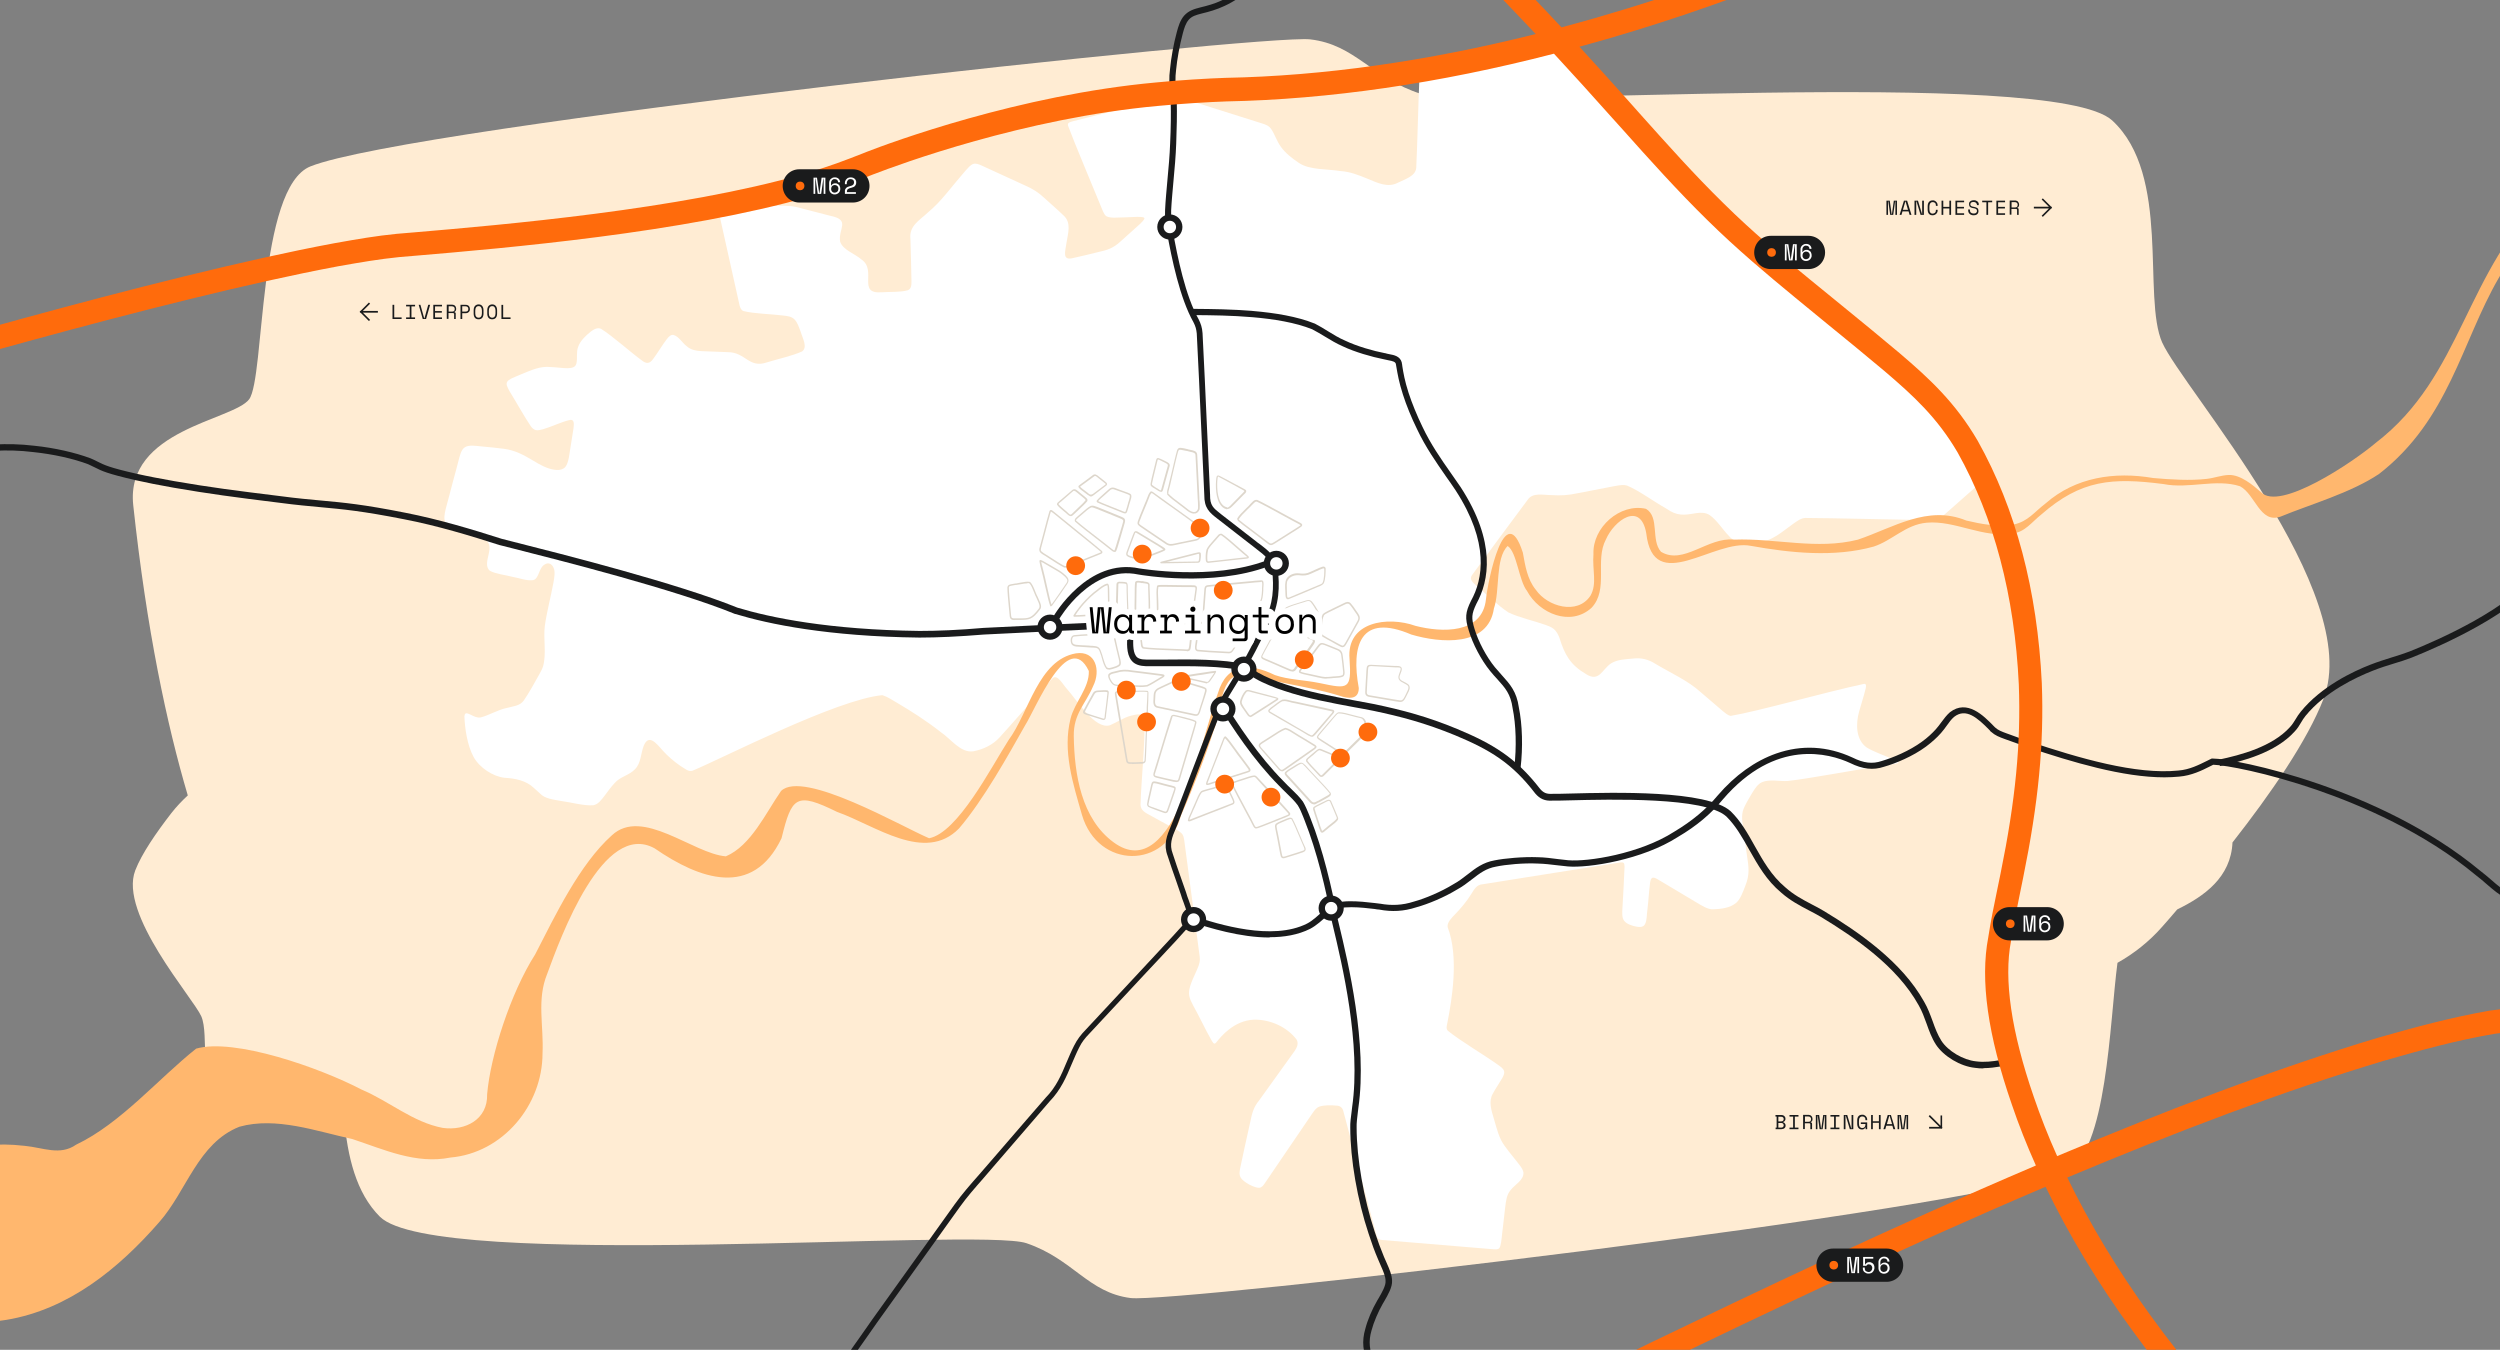 <svg viewBox="0 0 1728 933" xmlns="http://www.w3.org/2000/svg" xmlns:xlink="http://www.w3.org/1999/xlink"><rect x="0" y="0" width="1728" height="933" fill="#808080" stroke="none"/><clipPath id="a"><path d="m1405 136.5h14v14h-14z"/></clipPath><clipPath id="b"><path d="m1330.9 768.5h14v14h-14z" transform="matrix(.707 -.707 .707 .707 -156.5 1173.2)"/></clipPath><clipPath id="c"><path d="m248 208.5h14v14h-14z"/></clipPath><path d="m1494.6 237c-14.1-31.7 6.3-115.9-34.6-153.7-40.8-37.8-442.9-7.3-477.5-18.3s-45.5-34.2-77-37.8-621.9 60.2-690.9 87.8c-36.6 14.6-31.4 146.4-42.4 161s-85.7 20.9-80.1 73.2c9.3 86.2 23.2 151.6 37.7 200.6-4.1 3.8-8 7.9-11.5 12.4-10.5 13.6-20.4 28-24.8 39.4-11.6 30 39.8 87.9 45.6 100.8 5.8 13-2.6 47.4 14.1 62.9 7.5 6.9 44.7 8.3 84.7 8 2.3 25.9 8.1 51.2 24.7 67.7 38.2 37.9 414.6 7.3 446.9 18.3s42.6 34.2 72 37.9 582.2-60.3 646.8-88c28.1-12 29.9-103.4 35.3-143.7 11.4-6.4 21.9-14.7 30.8-24.8 3.4-3.8 6.9-7.9 10.5-12.1 18.6-9.1 37.1-22.1 38.2-46.3 26.6-33.9 51.8-70.5 62.9-99.2 28.3-73.2-97.4-214.7-111.5-246.4z" fill="#ffecd3"/><path d="m389.4 323.8c-1.8 1.3-4.4 1.2-6.7.8-4.6-.7-9.6-3.4-13.8-6-6.9-4.1-12.8-7.4-20.7-8.4-5-.7-10-1.1-15-1.6-6.3-.6-10.5-1.4-13.2 1.7-1.3 1.7-1.9 3.8-2.5 5.9-1.2 5-2.9 10.9-4.3 16.2-8.5 34.6-12.8 27.8 20.7 40.1 10.5 3.8-1.7 16.7 4.7 22 3.8 2.2 10.7 2.9 15.6 4.2 4.8.8 9.6 2.9 14.3 2.3 4.3-1.1 3.7-8.5 8.1-10.9 2.4-1.5 4.8-.4 5.9 2.1 1.5 2.7.6 7.4 0 10.7-1.8 9.8-4.6 20.2-5.9 29.6-1.2 9.2 1.3 19.3-1.3 28.3-.6 1.8-1.6 3.6-2.6 5.4-3.1 5.6-7.1 12.8-10.6 17.9-2.7 3.9-7.6 4.1-12.1 5.3-6.1 1.3-11.9 5-17.8 6.5-2.4.4-4.7-.8-6.7-1.8-2.1-.9-4.2-2.3-4.5 1 .3 8.5 2 20.1 6.3 28 4.1 7.6 13.5 13.6 21.4 14.5 7.2.4 14.9 1.8 20.4 7.1 1.5 1.3 2.9 2.6 4.3 3.9 3.1 3.4 9.2 4.1 14.2 5 7 .9 15.8 3.5 22.5 3 3.5-.7 5.5-3.7 7.8-6.6 2.2-2.9 4.4-6.1 6.9-8.7 3.8-4.5 10-5.3 14.1-9.6 4.2-4.2 4-10.9 6-16.1 3.4-8.4 8.4-2.3 13.1 3.1 3.6 4 7.9 7.7 12.3 10.7 3.7 2.2 5.4 4.2 8.4 3.3 19.3-7.9 99.5-49.3 131.2-52.2 4.1 1.3 6.4 3.2 11.5 6.1 7.8 4.6 18.8 11.5 28.8 19.4 7.3 4.9 13.7 14.6 22.6 13.3 7.1-1.4 13.5-4.5 18.2-9.7 8.4-9.1 28.9-32.9 36.7-40.9 3.2-2.8 7.1 4.6 9.6 7.3 7 7.7 19.4 28.5 29.9 25.3 4.8-2 9.4-5.3 14.5-6.6 4.5-1.1 8-2 9.4 1.9.6 14.7-2.5 46.3-2.7 58.3-.5 4.1 1.7 6.1 5.6 8.1 4.5 2.6 12.6 6.9 17.4 9.5 2 1 4.8 2.8 5.6 3.8 1 1.2 1.2 2.6 1.5 4.2 1.8 13.3 8.7 65.8 10.6 79.8.6 3.8 0 6.1-1.8 10.1-9 19.4-6.1 16.7 3.1 35.4 2.3 4.6 5.2 10.2 7.3 13.8.6.9 1 1.5 1.4 1.7.7.2 1.2-.3 1.7-.9 3-3.9 12.1-15 25.8-15.6 11.2-.3 22.8 4.9 29.5 13.6 1.7 2.6.4 5.7-1.3 8.1-5.9 8.3-18.8 26.1-24.5 34.1-3.9 4.7-4.9 8.9-6.2 15.2-2 9.1-5.5 24.6-7 32.1-.2 1.5-.5 2.9-.2 4.3.5 2.4 2.4 3.9 4.5 5.3 2.5 1.7 6.1 3.4 8.8 3.5 1.9-.1 3-1.6 4-3.1 4.2-6.1 13.2-19.3 21.1-31 4.6-6.7 8.8-12.9 11.5-16.9 1.5-2.1 2.7-4.2 5.1-5.1 3-1.1 8.3-1.1 11.9-.7 2.4 0 4.2 1.5 4.7 3.8 3.9 14.4 19.1 72 23.1 86.4.5 2 1.9 2.5 3.9 2.7 19.2 1.5 64.7 5.5 76.9 6.4 1.2.1 2.4.1 3.3-.3.6-.3 1-.9 1.3-1.9.9-3 1.1-8.1 1.7-12.1.5-4.6 1.1-9.4 1.6-14 .7-6 1.2-9.5 3.9-12.7 2.8-3.7 9.2-6.8 8.8-12.1-.3-1.7-1.2-3.1-2.2-4.5-3.2-4.3-7.4-9.1-10.6-13.6-4.2-5.5-5.6-12.3-7.6-18.9-1.7-5.8-3.9-12-.8-17.4 1.9-3.6 4.6-7.4 6.6-10.9 1.1-2 1.6-3.5 1.2-4.8-.6-2-2.5-3-4.2-4.3-9.6-6.9-26.3-16.7-34.7-23.6-1.3-1.5-.7-3.4-.3-5.3 3.1-15.7 8.2-45.6.2-66.3-.5-3.2 2.8-6.4 5.1-8.8 4-4.1 8.2-9.1 11.2-14 2-3.2 3.8-6.6 7.9-6.8 17.2-2.7 83.2-13.3 95.3-15.1 2.2-.2 2.7.3 2.8 2.9-.3 6.7-1.1 23.9-1.6 31.1 0 1.6 0 3.1.4 4.5.9 3 3.7 4.3 7.2 5.4 3.5.9 6.8 1.4 8.1-1.2 1.5-2.8 1.1-6.3 1.8-11 .6-4.8.9-10.9 1.5-15.5.5-5.7 1.3-7.2 6.2-4.1 5.7 3.3 17.3 10.4 25.3 15.1 4.2 2.5 8.7 5.5 12.5 5.2 5.4-.2 11.5-.9 15.8-4.5 2.9-2.6 4.6-7.4 6.3-11.8 3.1-7.8 2.4-12.6 1-21.7-.9-6.1-1.7-12.5-2.5-18.6-1-5.6-1.3-9.9.9-14.3 1.5-3.2 3.5-6.4 5.3-9.5 1.9-3 3.8-6.2 6.9-7.5 5.2-2.2 12.3-.4 17.7-.8 15.1-1.6 46.1-7.7 66.9-10.7 7.9-1.6 14-.9 5.4-4.5-5.6-2.5-12.3-4.7-17.7-7.9-7.7-5.5-7.6-16.5-5.3-24.8 1-3.6 2.3-7.9 3.4-11.6.5-1.8.9-3.4 1.2-4.6.5-2.3.1-3.1-1.2-3-26.3 5.6-74.2 19.2-92.1 22.1-2.1-.3-3.8-2-5.5-3.3-3.8-3.2-10.8-9.3-15.3-13.1-8.9-8.1-21.1-13.4-31.5-19.7-4.7-3-9.8-4.2-15.3-3.5-5.4.5-10.7.6-15.1 3.3-6.2 4.1-8.2 13.2-17.2 7.5-11-6.4-14.9-13.5-18.5-25.1-.9-2.4-2.1-4.7-4.1-6.3-1.7-1.3-3.6-2-5.6-2.7-8.2-2.9-17.8-4.9-25.6-8.6-7.2-4.7-16-13.3-22.3-18.6-2-1.9-5-4.2-2.9-7.1 9.9-13.6 30.2-41 38.5-52.1 3.5-5.3 10.7-3.3 16.3-3.3 6.9.4 11.3.2 18.9-1.4 7.9-1.5 16.5-3.2 24.3-4.7 4.3-.8 6.8-1.2 9.2-.5 8.8 3.8 17.9 10.7 27.1 15.9 7.6 5.4 12.5 4.6 20.5 3.2 3.3-.5 6.8-.5 9.5 1.3 5.1 3.5 9 10.1 13.3 14.4 4.8 5.9 12.1 4.7 19.3 4.3 10 .2 17.9-7.6 25.5-12.9 3.3-2.2 4.6-3.4 7.8-3.8 16 0 71.1 1.4 88.6 1.5 4.3 0 5.8-2.2 9.7-5.5 5.5-4.8 15-13.2 20.3-17.9.4-.4.8-.7 1.2-1 3-2.7 4.2-4 3.8-5.3-9.8-13.5-46.7-59.8-63.1-80.3-18.3-16.7-202.3-188.8-237-220.9-1.3-1.5-2.2-1.3-4-.8-16 4.6-61.9 15.7-84.8 23-1.5 1.3-1.1 3.5-1.3 5.5-.6 12.7-1.4 46.7-2.1 59.8-.6 5.7-7.5 7.6-12.7 10.2-7 3.7-14.2 0-20.8-2.7-6.7-2.7-11.9-4.9-19.1-5.4-9-1.5-21.1-.6-28.5-5.6-4.6-3.1-9.3-6.7-12.5-11.2-2.7-3.7-4.2-8.6-6.5-12-1.6-2.4-3.5-3.2-6.8-4.2-17.2-5.3-37.7-12-55.4-17.5-5.1-1.6-5.6-1.5-11.3 0-5.1 1.3-10.1 2.5-15.4 3.9-11.4 2.9-24.4 6.2-35.6 9-5.7 1.5-10.4 2.6-13.1 3.3-2.2.7-3.3.9-3 2.9 3.9 10.7 19.1 46.8 24.1 59.1.7 1.4 1.3 3 2.7 3.7 1.2.7 4.5 1 6.9.8 4 0 9.7-.4 13.8-.5 3.6 0 5.6.1 5.3 1.3-1 2.1-4.4 4.8-6.7 6.9-3.2 2.9-6.6 6-9.8 8.8-4.9 4.6-9.2 6-15.3 7.3-5.5 1.3-11.9 3-17.3 4.1-8.1 2.2-5.5-4.7-4.8-10.1 1-6.7 3.8-14.4-2.2-19.5-4.2-4.1-9.1-8.2-13.3-12.1-4.1-3.8-7.7-6-12.6-8.2-8-3.7-23.5-10.8-30.5-14-1.9-.8-3.8-1.7-5.8-1.1-2.1.8-3.6 2.8-5.2 4.5-3.6 4.2-9.4 11.1-13.3 15.9-4.9 5.8-7.7 8.8-13.1 13.4-5.6 5.3-12.9 9-11.8 18.2.2 7.3.6 20.9.7 28.2 0 2.6.3 6-2.5 7.1-5.2 1.5-12.4 1-18 1.4-17.4 1.4-3-15.2-14.1-22.7-4.7-4.1-12.8-6.5-14.7-12.3-1.5-9 7.6-15-7-17.9-6.2-1.6-13-3.4-19.3-5-6.8-2-9.8-1.8-16.8-2-6.7-.2-13.6-.3-20.4-.5-5.8-.3-12.9-.3-17.6-.3-1.2 0-2.1.2-2.6.6-1.2 1.1-.4 3-.2 4.5 2.6 11.7 10.7 48 14.4 64.7.5 1.7 1 3.2 2.7 3.9 7.8 1.9 19 2 27.6 3.1 2.6.3 5.5.6 7.5 2.5 2.3 2.3 3.1 5.3 4.4 8.6 1.2 4.3 5.1 10.8 1 13.7-6.8 3.1-16.3 5.1-24.1 7.5-12.7 4.5-14.9-7-27.2-7-5.1-.3-12.9-.4-18.2-.7-3.6-.2-7.3-.8-10.1-3.3-3.2-2.3-5.5-6.9-9.3-7.9-1.7-.3-3.2 1-4.9 3.3-2.7 3.5-6.3 9.6-9 13.1-2.5 3.7-4.9 3.7-8.1 1.1-7.1-5.1-20-16.7-28-21.7-2.6-1.2-5.2.4-7.3 2-3.3 2.7-7.2 6.3-8.6 10.5-1.4 3.7-.3 7.9-1.2 11.5-.7 2.8-3.4 3.1-6.1 3.2-3.7 0-7.8-.7-11.5-.8-7.4-.8-13.4 2.1-20.1 4.8-2.5 1-5.2 2.2-7.4 3.2-2.5 1.4-3.6 2.5-2.9 4.9.4 1.2 1.1 2.5 1.8 3.8 4.3 6.9 10.3 17.8 14.7 24.2.9 1.3 2 2.3 3.5 2.7 1.6.3 3.2-.2 4.9-.6 5.2-1.5 12.5-4.9 17.6-6.2 4.5-1.4 3.8 2.6 3.5 5.6-.8 5.4-2.3 14.4-3.2 20.2-.6 2.8-1.3 5.9-3.6 7.5h-.2v.1z" fill="#fff"/><path d="m-317.4 956.2c21.4-57.7 114.3-134.3 203-101.3 19.6 7.1 39 23.3 59.6 12.4 27.6-19.8-10.3-84.6 71.8-75.3 12.8 1.2 24.5 7 35.6-.8 30.9-14.7 56.9-45.7 83-66.4 26.4-7.5 85.4 13.2 114.3 28.3 19.2 8.1 35.5 22.6 56.1 26.5 15.7 2.2 31.2-5.9 30.7-23.2 2.3-26.9 16.3-70.2 33.2-96.7 13.9-27 30.7-62.3 53-82.3 21-19.7 56.2 12.7 78.8 14.5 17.4-7.3 27.7-30.2 38.2-45.2 15.2-14.9 83.6 24.8 102.3 32.7 19.8-3.8 42.8-48.9 54.9-67.8 14.1-19 20.5-55.5 46.6-60 13.7-2.1 17.3 11.9 11.9 22.6-5.3 12.6-13.7 19.1-13.4 34.7.4 26.4 5.3 57 27.5 73.3 42.5 31.2 61.7-76.8 72.1-103 6.2-21 22.2-21 39.4-12.6 9.4 3.3 20.1 3.3 31.2 5.6 19.4 4.1 21.9 4.6 20.4-16.8-2.2-25.7 26.3-29.7 45.6-22.8 18.3 4.7 46.2 5.7 48.7-18.4 1.4-13.3 13.2-70.5 25.5-32.2 1.6 8.8 3 18.4 9 25.7 8 11.6 28.7 17.6 37.7 4.1 4.8-8.3 1.2-17.8 2.1-28.8-.8-18.4 18.4-35.4 36.3-31.3 9.6 5.7 3.2 21.7 10.4 29.7 15.5 9.4 32.4-10.4 50.5-8.4 28.8-1.1 57.2 7.2 85.6 0 24.3-8.2 48.1-24.2 74.9-13.2 10.6 2.5 22.3 4.7 32.9 2.7 9.8-2.1 14.1-8.6 22.1-14.7 20.5-17.9 47.5-22 74.1-17.4 12.4 1.1 25.7 1.9 37.1.6 5.3-.6 10-2.5 15.2-2.7 8.1-.3 16.9 7.1 22.3 11.9 12.8 13.4 63.4-20.6 79.2-34 60.6-46.4 61.1-118.2 119.6-173.7 33-22.4 70.6-44.9 103.5-67.4 4.5-2.4 10.5-7.7 14.6-5.2-24.7 25.2-89.8 57.3-112.9 79.3-17.4 14.1-27.5 32.8-39.7 53-25.7 44.4-34.4 97.9-82.7 135.4-19.5 13.1-47.5 21-68.1 29.5-14.3 5-17.3-15.3-28-21-16.6-5.4-35.2 2-52.8-1.5-35.6-4.6-57.1-3-84.5 21-6.5 5.1-11.5 12.4-19.9 13.1-20 3.6-39.8-9.2-59.4-7.4-14.5 1.3-23.7 12.3-36.6 16.5-27.2 7.6-57.5 4.4-84.9-.5-25.3-5.1-67.3 34.9-72.3-8.7-3.9-22.4-22.2-8.9-27.9 4.3-7.8 14.6 2.1 34.4-9.9 47.2-14.5 13.2-36.2 4-44.6-11.6-5.7-7.2-7-26.9-13.4-31.1-8.7 8.5-5.2 30.9-9.5 43.2-3.9 26.7-36.9 24-57.1 18-35.3-15.1-41.7 7.5-36.3 37 0 8.4-7.5 7.3-13.3 5.3-20.4-6.4-44.4-8.8-64.7-15.3-19-.6-16.5 26.1-22.2 38.9-5.2 16.8-15 41.9-22.7 59.2-10.3 37.7-57.3 37-68.4-.3-6.2-21.7-13.6-44.3-7.9-66.8 2.8-11.2 13-21.1 12.6-32.8-14.3-29.9-36.8 26.2-44 37.5-11.6 20.5-28.8 51.6-45.7 71.3-23.6 24.2-57.9-2.1-84.3-11.4-28.3-13.9-31.3-10.7-38.4 18.2-19.9 41.6-56.7 28.4-87.7 7-35.6-19.7-65 61.5-74.3 86.8-7.3 17.9-2.3 35.6-3.2 54.8 0 36.1-27.6 69-63.7 72.1-23.7 4.8-46-5.6-67.8-12.8-24.6-5.3-52.6-15.6-78-8.5-28.7 11.3-36.5 44.5-55.4 65.9-27.9 32-62.5 60.4-105.7 67.6-16.5 2.8-30.4 1-46.5 2.2-19.6 3.2-38.1 0-57.2-4.2-25.5-5.2-47.8 13.7-61.8 33.4-14.2 17-31 34.2-41.7 49.6-17.1 28.3-23.3 68.9-29.5 101.2-.1 13.5-1.4 22.7-19.6 22.6-19.3 1-45.6 6.4-63.7 4.9-7.8-36.6-.5-132.4-2.1-166.1z" fill="#ffb76e"/><g fill="#ddd6cb"><path d="m736.6 392.4c-.4 0-.9 0-1.4-.3-2.8-1.4-6.6-3.9-10-6.1-1.7-1.1-3.3-2.2-4.6-2.9-.8-.6-1.3-.9-1.6-1.3-.9-1.1-.7-2.3-.4-3.3.5-2.1 1.6-6 2.7-10.1.8-3 1.6-6.1 2.3-8.8.2-.6.4-1.3.6-2.1 1-3.9 1.3-4.8 1.8-4.9.5-.3 1 0 1.3.2.7.5 1.9 1.5 3.5 2.8 1 .8 2.1 1.7 3.3 2.7 2.5 2.1 6.5 5.3 10.7 8.7 7 5.7 14.3 11.6 16.6 13.6.2.2.7.6.6 1.2-.1.7-1 1.1-1.6 1.3-2.6 1.1-5.7 2.3-8.7 3.5-1.9.8-3.8 1.5-5.5 2.2l-6 2.4c-.3.1-.6.2-.9.4-.9.4-1.8.7-2.8.7zm-10.2-38.8c-.3.5-.8 2.7-1.2 4.1-.2.8-.4 1.5-.6 2.1-.7 2.6-1.5 5.7-2.3 8.8-1.1 4.1-2.1 8-2.7 10.1-.2 1-.4 1.8.2 2.4.3.3.7.6 1.4 1.1 1.2.8 2.9 1.8 4.6 2.9 3.4 2.2 7.2 4.7 9.8 6 1.1.4 2.1 0 3.4-.5.3-.1.6-.2.9-.4l6-2.4c1.7-.7 3.6-1.4 5.5-2.2 3-1.2 6.1-2.4 8.7-3.5.2 0 .8-.4 1-.5 0 0 0 0-.2-.2-2.4-2-9.6-7.9-16.6-13.5-4.2-3.4-8.2-6.7-10.7-8.7-1.2-1-2.4-1.9-3.3-2.7-1.6-1.3-2.8-2.3-3.5-2.7-.1 0-.2 0-.2-.1zm-.3.1s0 0 0 0z"/><path d="m740 356.7c-.7 0-1.4-.4-2.2-1.2-.7-.7-1.7-1.5-2.7-2.3-1.8-1.5-3.6-3-4.5-4.4 0 0 0-.2 0-.3 0-.1 0-.1 0-.1 0-.7.7-1.2 1.8-2.2.3-.3.7-.6 1.1-.9l7-6c2-2.1 3.3-.9 4.8.3l1.8 1.5c1.2 1 2.4 2 3.4 2.8.8.7 1.4 1.3 1.1 2.2v.2c-1.5 1.9-3.6 3.8-5.6 5.7-1.2 1.2-2.4 2.3-3.5 3.3-1 1-1.7 1.5-2.4 1.5zm-8.4-8.3c.9 1.2 2.6 2.6 4.2 4 1 .8 2 1.6 2.7 2.4 1.2 1.1 1.5 1.4 3-.2 1.1-1.1 2.2-2.2 3.5-3.4 2-1.8 4-3.7 5.4-5.5 0-.1-.1-.4-.8-1-1-.8-2.2-1.8-3.4-2.8l-1.8-1.5c-1.5-1.2-2.1-1.7-3.4-.3l-7 6.1c-.4.3-.7.7-1.1.9-.6.5-1.3 1.1-1.4 1.4z"/><path d="m770.2 381.5c-.5 0-.9-.3-1.4-.6-1.5-1.2-4.5-3.5-7.9-6.2-6.6-5.1-14.9-11.5-17.8-14.2 0 0-.1-.1-.1-.2-.5-1.3.4-2.1 1.3-2.9.3-.2.6-.5.9-.8.8-.6 1.7-1.5 2.7-2.3 2-1.8 4.3-3.8 6-4.6 0 0 .1 0 .2-.1h.2c1.2-.3 2.3.1 4.1.8l.5.2c2.4 1 5 2 7.7 3.1s5.4 2.2 7.8 3.2c2.8 1.1 3.8 1.7 3 4.6-.5 1.7-1 3.4-1.5 5.2-.2.8-.5 1.6-.7 2.4l-.7 2.4c-.7 2.3-1.5 4.9-2 6.7-.1.3-.2.6-.3.9-.5 1.4-.7 2.2-1.4 2.4-.1 0-.2 0-.4 0zm-26.3-21.6c2.9 2.7 11 8.9 17.6 14 3.4 2.7 6.4 5 7.9 6.2.6.4.8.4.8.4.2 0 .5-1 .7-1.7 0-.3.2-.6.3-.9.5-1.8 1.3-4.3 2-6.7l.7-2.3c.2-.8.5-1.6.7-2.4.5-1.7 1.1-3.4 1.5-5.1.6-1.9.4-2.2-2.4-3.3-2.5-1-5.2-2.1-7.8-3.2s-5.2-2.1-7.7-3.1l-.5-.2c-1.6-.6-2.6-1-3.4-.9-1.6.7-3.9 2.7-5.9 4.5-1 .9-1.9 1.7-2.7 2.3-.3.3-.6.6-.9.8-.9.8-1.2 1.1-1 1.6z"/><path d="m754.1 343.2c-.6 0-1.2-.4-2.2-1.1-.7-.6-1.5-1.2-2.4-1.8-1.6-1.1-3.2-2.3-4-3.5 0 0-.1-.2-.1-.3 0 0 0 0 0-.1 0-.6.5-1 1.5-1.7l2.9-2.1c1.8-1.3 3.6-2.7 5.2-3.9 1.7-1.6 3-.5 4.3.5l.2.2c.8.7 1.8 1.4 2.7 2.1l1.5 1.2c.9.7 1.6 1.3 1.5 2 0 .6-.6 1-1.4 1.6l-3.6 2.7c-1.3 1-2.7 2.1-3.9 3-1 .8-1.6 1.2-2.3 1.2zm-7.6-6.9c.8 1 2.3 2 3.7 3.1.9.7 1.8 1.3 2.4 1.9q1.4 1.2 3.1-.1c1.3-.9 2.6-2 4-3l3.6-2.7c.4-.3 1-.7 1-.9s-.7-.7-1.1-1l-1.5-1.2c-.9-.7-1.9-1.5-2.7-2.1l-.2-.2c-1.4-1.2-1.9-1.5-3-.5-1.7 1.3-3.5 2.6-5.3 3.9l-2.9 2.1c-.4.3-.9.6-1 .8z"/><path d="m782.5 528c-.3 0-.6 0-1 0-2.7 0-3-1-3.3-3.1 0-.3-.1-.7-.2-1-.7-4.1-1.8-10.5-2.9-17.2-2-11.6-4-23.5-4.5-27-.1-.6 0-1 .3-1.4.7-.8 2.2-.8 3.8-.7h2.1c1.6 0 3.6 0 5.7-.1 4-.1 8.1-.2 10.4 0h.2c.5.3.7.8.7 1.2 0 .9 0 2.8-.1 5.3 0 1.5-.1 3.2-.2 5.1v1.4c-.2 4.6-.5 9.9-.7 15.1-.2 3.8-.3 7.2-.4 10.3-.2 4.4-.3 7.8-.5 10.1-.4 1.7-1.8 1.8-3 1.9-.2 0-.5 0-.7 0-1.8 0-3.9.2-5.8.2zm-8.7-49.5c-.9 0-1.8 0-2.1.4 0 0-.1.2 0 .5.6 3.5 2.7 16 4.5 27 1.1 6.8 2.2 13.2 2.9 17.2 0 .4.1.7.2 1.1.3 1.8.3 2.1 2.3 2.2 2.1 0 4.6 0 6.7-.2h.7c1.3 0 1.9-.2 2.1-1 .2-2.2.3-5.6.5-10 .1-3 .2-6.5.4-10.3.2-5.2.4-10.5.6-15.1v-1.4c.1-1.9.2-3.6.3-5.1.1-2.5.2-4.3.2-5.2 0-.2 0-.3-.1-.3-2.3-.3-6.4-.2-10.1 0-2.1 0-4.2.1-5.7.1-.6 0-1.4 0-2.2 0-.3 0-.6 0-.9 0z"/><path d="m826.8 494.8c-.4 0-.8 0-1.2-.1-4.8-1-19.7-4.2-25.3-5.4-3.5-.4-3.2-4-3-6.7 0-.7.1-1.4.1-2 .2-3.4 1.8-4.6 5.2-6.1.9-.4 1.8-.8 2.8-1.3 1.8-.8 3.6-1.7 5.2-2.4 1.9-.8 3.3-1.2 5.2-.8 2.8.7 7 2 10.7 3.1 1.8.5 3.4 1 4.7 1.4.2 0 .3.1.5.2.8.3 1.7.6 2.2 1.4v.1c.4 1 0 2.2-.7 4.3l-.2.7c-.7 2.2-1.6 5-2.4 7.3-.3.8-.5 1.5-.7 2.2-.4 1.5-.8 2.8-1.9 3.8 0 0 0 0-.1 0-.4.2-.7.3-1.1.3zm-12.6-23.9c-1 0-1.9.3-3.1.9-1.6.7-3.4 1.6-5.2 2.4-1 .4-1.9.9-2.8 1.3-3.5 1.5-4.4 2.5-4.5 5.1 0 .6 0 1.3-.1 2-.3 3.2-.3 5.3 2.1 5.6 5.6 1.2 20.5 4.4 25.3 5.4.6.1 1.2.2 1.6 0 .8-.8 1.1-1.9 1.5-3.2.2-.7.4-1.4.7-2.3.8-2.3 1.7-5.1 2.3-7.3l.2-.7c.6-1.7.9-3 .7-3.5-.3-.4-.9-.6-1.6-.8-.2 0-.3-.1-.5-.2-1.3-.4-2.9-.9-4.7-1.4-3.7-1.1-8-2.4-10.7-3.1-.5-.1-.9-.2-1.3-.2z"/><path d="m813.4 540.6c-.5 0-1.1-.1-1.7-.2h-.3c-3.2-.8-8.9-2.1-11.8-2.8-1.2-.3-1.9-.7-2.2-1.3-.4-.6-.2-1.4 0-2.2.8-2.6 2.3-7.6 4.1-13.4 3-10 6.4-21.4 7.9-25.6 0 0 0 0 0-.1.9-1.2 2-1 3.1-.7.3 0 .7.2 1 .2 1 .3 2.5.6 4 1 3.3.8 7.1 1.7 8.9 2.7h.1c.5.5.5 1.1.5 1.4-.2.9-.6 2.4-1.2 4.4-.4 1.3-.8 2.7-1.3 4.4-1.1 3.8-2.5 8.4-3.8 12.9-2.3 7.6-4.4 14.8-5.2 17.5-.4 1.4-1.2 1.7-2.2 1.7zm-3-45c-1.5 4.3-5 16.1-7.9 25.5-1.7 5.8-3.2 10.8-4.1 13.4-.2.7-.3 1.1-.2 1.3.1.3.7.5 1.5.7 2.9.7 8.6 2.1 11.8 2.7h.3c1.8.4 2.3.5 2.7-.7.8-2.7 3-9.9 5.2-17.5 1.3-4.5 2.7-9 3.8-12.8.5-1.6.9-3.1 1.3-4.4.6-2 1.1-3.5 1.2-4.3 0-.3 0-.4-.1-.5-1.8-.9-5.6-1.8-8.6-2.6-1.5-.4-3-.7-4-1-.3 0-.7-.1-1-.2-1.1-.3-1.5-.3-2 .2z"/><path d="m805.7 562.1c-.5 0-1.1-.2-1.9-.5-2.6-.9-5.9-2.1-8.4-3.1-1.2-.5-2.1-.9-2.4-1.8-.3-.7 0-1.6.2-3v-.2c.3-1.4.7-2.9 1-4.4.5-2.3 1-4.6 1.5-6.7.2-1 .5-1.7 1.1-2.1.7-.4 1.7-.2 3 .1 1.6.4 3.3.8 4.9 1.3 1.3.3 2.6.7 3.9 1l.9.2c1.5.4 2.4.6 2.9 1.1 0 0 0 0 .1.2.4.8 0 1.7-.5 3.4-.2.4-.3.9-.5 1.5-.7 2-1.4 4-2.1 6.1l-1.5 4.3c-.4 1.3-.8 2-1.4 2.3-.2.1-.5.2-.8.2zm-8-20.7c-.2 0-.3 0-.4 0-.2.1-.4.6-.6 1.4-.5 2.1-1 4.4-1.5 6.7-.3 1.5-.7 3-1 4.4v.2c-.3 1.2-.5 2-.3 2.4.1.4.7.7 1.8 1.1 2.5.9 5.8 2.1 8.4 3 1 .4 1.6.5 1.9.3s.6-.8.9-1.7l1.5-4.3c.7-2.1 1.4-4.1 2.1-6.1.2-.5.4-1.1.5-1.5.4-1 .8-2.1.6-2.4s0 0 0 0c-.2-.3-1.2-.5-2.3-.8l-1-.2c-1.2-.3-2.5-.7-3.9-1-1.7-.4-3.4-.9-4.9-1.3-.8-.2-1.4-.3-1.8-.3z"/><path d="m834.5 542.6c-.3 0-.6 0-.8-.4 0 0 0 0 0-.1-.2-.4 0-.9.2-1.7.9-2.4 2-5.1 3.1-7.9.7-1.8 1.4-3.6 2.1-5.4 1.3-3.4 2.7-7 3.9-10l.4-1.1c.6-1.4 1-2.6 1.4-3.6.6-1.7 1-2.8 1.7-3.3.2-.2.6-.2.8 0 1.6 1.4 4.3 5.1 6.8 8.6 1.6 2.2 3 4.2 4.2 5.7 1.1 1.5 2.1 2.8 3 4l1.9 2.6c.8 1 1.4 1.9 1.1 2.7-.2.7-1 1-1.6 1.2-4.7 1.5-22.6 7.1-26.9 8.5-.2 0-.3 0-.4.1-.2 0-.5.1-.8.1zm12.2-32.3c-.4.5-.7 1.4-1.1 2.5-.3 1-.8 2.2-1.4 3.6l-.4 1.1c-1.2 3-2.5 6.5-3.9 10-.7 1.8-1.4 3.7-2.1 5.4-1.1 2.8-2.1 5.5-3 7.9-.1.4-.2.6-.2.8.1 0 .3 0 .4-.1.1 0 .3 0 .4-.1 4.3-1.3 22.2-7 26.9-8.5.7-.2.9-.4.9-.5 0-.3-.5-1.1-1-1.7l-1.9-2.6c-.9-1.2-1.9-2.6-3-4-1.2-1.4-2.7-3.5-4.2-5.7-2.3-3.2-4.8-6.6-6.3-8.1z"/><path d="m820.3 450c-2-.1-5.3-.3-9.2-.4-7.4-.3-16.6-.6-21.1-1.3 0 0-.2 0-.2-.1-1.1-.9-1.2-2-1.3-3.2 0-.4 0-.9-.2-1.5 0-1.1-.2-2.4-.4-3.9-.3-2.8-.7-5.7-.4-7.5v-.2c.2-.5.5-.8 1.1-.9.8-.2 2.2-.2 4.1-.2h3.5c3.7 0 7.9 0 12-.1 6 0 11.6-.2 14.7 0 1.9.3 1.7 2.2 1.6 3.5 0 .4-.1.9-.1 1.3v1.3c-.5 3-.9 7.2-1.2 9.8-.3 2.5-.6 3.5-2.8 3.6zm-30-2.7c4.4.6 13.5 1 20.8 1.2 3.9.1 7.3.3 9.2.4 1.2 0 1.3 0 1.7-2.6.3-2.6.7-6.8 1.1-9.8v-1.3c.1-.4.2-.9.3-1.3.2-1.6.2-2.1-.6-2.3-3 0-8.6 0-14.6 0-4.1 0-8.3.1-12 .1-1.3 0-2.5 0-3.5 0-1.8 0-3.2 0-3.8.1-.2 0-.3.1-.3.2-.3 1.7 0 4.7.4 7.3.2 1.4.3 2.8.4 3.9 0 .5.1 1 .2 1.5.1 1.2.2 1.9.8 2.4z"/><path d="m849.4 451.6c-10.6-.5-17.9-1-21.7-1.4-2.2-.6-1.8-3-1.5-4.9.1-.7.2-1.4.3-2.1.2-1.2.4-2.7.5-4.3.3-3 .7-6.1 1.3-7.8 0 0 0-.2.1-.3 0-.1 0-.1 0-.2 1.2-.9 2.6-.9 4.5-.9 1.1 0 2.3 0 3.8-.1l10.6-.5c2.7-.1 5.3-.2 7.7-.3 3.7-.2 6.7-.3 8-.3.2 0 1 0 1.3.6.4.7-.2 1.5-.7 2.4-.2.3-.3.5-.4.7l-8.7 14.2c-.5.8-.9 1.5-1.3 2.2l-.3.4c-.9 1.5-1.7 2.6-3.7 2.6zm-20.1-20.1c-.6 1.5-.9 4.7-1.2 7.5-.2 1.6-.3 3.1-.5 4.3 0 .6-.1 1.4-.3 2.1-.3 2.1-.5 3.4.6 3.7 3.7.4 10.9.9 21.5 1.4 1.4 0 1.9-.7 2.8-2.1l.3-.4c.4-.6.8-1.3 1.3-2.2l8.7-14.1c.1-.2.3-.5.5-.8.2-.4.6-1 .6-1.2 0 0-.1 0-.3 0s0 0 0 0c-1.3 0-4.3.1-8 .3-2.4.1-5 .2-7.7.3l-10.6.5c-1.5.2-2.8.2-3.9.2-1.7 0-2.9 0-3.8.6z"/><path d="m833.5 426.2c-.7 0-1.2-.1-1.6-.5-.6-.6-.7-1.5-.6-3.3.3-3.6.7-9.8 1-13.2 0-.5.1-.9.1-1.3.1-1.5.2-3 2.1-3.4 3.4-.4 9.4-.9 15.7-1.5 4.5-.4 9.1-.8 13.3-1.2 1.4-.1 2.7-.2 3.9-.4 2.1-.2 3.6-.3 4.5-.3.7 0 1.1.4 1.3.9v.1c.3.8.2 2.6 0 4.6v1.2c-.2 3.5-.4 7-2.5 9.7-.4.5-.8 1-1.2 1.6-1.3 1.9-2.9 4.1-5.3 4.6-3.4.3-9.7.8-15.7 1.2-3.9.3-7.8.5-11 .8-1.1 0-2 0-2.7.2-.6 0-1.1.1-1.5.1zm38-23.9c-.8 0-2.2.1-4 .3-1.2.1-2.5.2-3.9.4-4.1.4-8.8.8-13.3 1.2-6.3.6-12.3 1.1-15.6 1.4-1 .2-1.1.9-1.2 2.4 0 .4 0 .9-.1 1.4-.3 3.4-.7 9.6-1 13.2-.1 1.3 0 2.1.3 2.4s1.2.2 2.3 0c.8 0 1.7-.2 2.8-.2 3.1-.2 7-.5 10.9-.8 6.1-.4 12.3-.8 15.6-1.2 1.9-.4 3.3-2.3 4.6-4.2.4-.6.8-1.1 1.2-1.6 1.9-2.4 2-5.8 2.2-9.1v-1.2c.1-1.3.3-3.5 0-4.2 0-.2-.1-.3-.4-.4 0 0-.2 0-.3 0z"/><path d="m788.1 425.1c-1.1 0-2.2 0-3-.3h-.2c-.9-.4-.8-1.9-.7-4 0-.6 0-1.2 0-1.7 0-2.2 0-4.8.1-7.2 0-3.8 0-7.4.3-9.3 0 0 0-.1 0-.2.5-.9 1.3-.9 2.1-.9h.4c.6 0 1.3.2 2 .2h1c.4.2.7.2 1.1.3 1.4.2 3.1.4 3.4 2v2.3c.3 5.2.5 14 .3 17.4v.2c-.6 1-1.5 1-2.4 1-.3 0-.5 0-.8 0-.6 0-1.3 0-2 0-.5 0-1 0-1.5 0zm-2.6-1.3c.8.3 2.5.2 4 .2h2 .9c.9 0 1.2 0 1.4-.4.3-3.5 0-12-.2-17.2v-2.2c-.2-.7-1.1-.8-2.5-1-.4 0-.8 0-1.1-.2h-1c-.7-.2-1.4-.3-1.9-.3h-.3c-.7 0-.9 0-1 .2-.2 1.9-.3 5.3-.3 9 0 2.4 0 4.9-.1 7.2v1.7c0 .9 0 2.5.1 2.9z"/><path d="m802.4 425c-.8 0-1.5-.2-1.9-.6-.9-.8-.9-2.1-.9-3.7 0-1.5 0-3.5-.1-5.5-.2-3.7-.3-7.6.2-9.9 0 0 0-.1 0-.2 0-.2.1-.2.2-.3.6-.5 1.7-.5 3.4-.5h1.9c4.5 0 9.5.1 14 .2h1.9 2.4c1.8 0 2.8 0 3.4.7.5.5.5 1.3.4 1.9-.3 2.7-.8 5.7-1.2 8.7-.3 1.7-.5 3.3-.7 4.7-.3 1.8-.5 2.9-1.3 3.5-.7.4-1.5.5-2.3.5-4.1 0-15 .3-19 .3-.2 0-.3 0-.5 0zm-1.7-19.3c-.5 2.2-.3 6-.1 9.4 0 2.1.2 4.1.1 5.6 0 1.3 0 2.4.5 2.9.3.3.8.4 1.6.3 4 0 14.9-.2 19-.3.7 0 1.3 0 1.7-.3.5-.3.6-1.3.9-2.8.2-1.5.5-3.1.7-4.7.4-2.9.9-6 1.2-8.6 0-.6 0-.9-.1-1.1-.3-.3-1.2-.3-2.6-.3h-2.4c-.6 0-1.3 0-1.9 0-4.5 0-9.5-.1-14-.2-.7 0-1.3 0-1.9 0-1.4 0-2.5 0-2.8.2z"/><path d="m777.3 425.5c-.3 0-.6 0-1 0-.5 0-1 0-1.3 0 0 0 0 0-.1 0-.2 0-.5 0-.7 0-1.1 0-2.8 0-2.9-1.7 0-3.5.2-15.8.4-20.1.2-1.2 1-1.5 1.8-1.6.9 0 3.7 0 5 .4s0 0 0 0c1 .4 1 2.1 1 3.9v1.6c0 2.1.2 4.5.2 6.9.1 3.6.3 7 .3 8.5 0 .5-.2 1-.5 1.3-.5.5-1.4.6-2.3.6zm-1.7-1.1h.9c.9 0 2.1 0 2.5-.3 0 0 .2-.2.2-.5 0-1.5-.2-4.9-.3-8.5 0-2.4-.2-4.8-.2-6.9 0-.4 0-1.1 0-1.7 0-.9 0-2.6-.3-2.9s-.1 0-.1 0c-.9-.3-3.2-.4-4.5-.4-.7 0-.7.2-.8.6-.2 4.3-.4 16.6-.4 20 0 .5.4.6 1.8.7h.8.6z"/><path d="m742.9 426.3c-.2 0-.3 0-.5 0-.3-.1-.6-.5-.4-1 .9-1.6 5.7-8.9 13.7-15.7.7-.5 1.4-1.1 2.1-1.6 2.3-1.9 4.9-4 7.4-4.6h.3c1 .3 1.1 1.8 1.2 3.7 0 4 .2 9.1.2 13.2v1.2c0 1.1 0 2.1-.6 2.8-.6.6-1.5.8-3.1.8-2.5.1-5.1.3-7.9.5-4.3.3-8.7.7-12.4.7zm22.4-21.8c-2.2.6-4.7 2.6-6.8 4.3-.7.6-1.4 1.1-2.1 1.6-7.1 6-11.8 12.6-13.1 14.8 3.7 0 7.9-.4 11.9-.7 2.7-.2 5.5-.4 8-.5 1.2 0 2-.2 2.4-.5.3-.4.3-1 .3-2 0-.4 0-.8 0-1.2 0-4.1-.2-9.2-.2-13.2 0-2.1-.3-2.5-.3-2.6z"/><path d="m726.4 419.1s-.1 0-.2 0c-.2 0-.3-.2-.3-.3-.8-1.8-2.1-7.6-3.5-13.7-.9-4-1.8-8.2-2.7-11.5-.1-.5-.3-1.2-.5-1.9-.8-3.5-.9-4.1-.5-4.5.2-.1.3-.2.5-.1h.2c1.1.3 2.6 1.3 4.2 2.2.8.5 1.5.9 2.1 1.2.8.5 1.7 1 2.6 1.5 2.6 1.5 5.4 3.1 6.9 4.5 4.6 3.8 3.9 5.3 1.3 8.8-.3.4-.5.7-.8 1.2-.9 1.3-2 2.8-3.1 4.5-1.9 2.8-3.9 5.6-5.3 7.5-.2.2-.6.6-1 .6zm-6.7-30.8c.1.8.4 2.2.7 3.1.2.7.4 1.4.5 2 .9 3.3 1.8 7.5 2.7 11.5 1.2 5.5 2.4 10.7 3.2 12.9 1.4-1.8 3.3-4.6 5.2-7.3 1.1-1.6 2.2-3.2 3.1-4.5.3-.4.6-.8.8-1.2 2.4-3.2 2.9-4-1.2-7.4-1.5-1.4-4.2-2.9-6.8-4.4-.9-.5-1.8-1-2.6-1.5-.6-.3-1.4-.8-2.2-1.3-1.2-.7-2.6-1.6-3.5-1.9z"/><path d="m787.6 387c-1 0-2-.2-3.2-.6-.5-.2-1-.3-1.6-.5-1.4-.4-2.9-.8-3.9-1.7l-.2-.2s0 0 0-.1c-.6-.8-.2-1.9.4-3.5l3-8.1c.3-.9.6-1.7.9-2.4.1-.3.2-.5.3-.7.3-.9.6-1.7 1.4-2 .4-.2.9 0 1.5.2 2.4 1.4 10.3 6.2 15.1 9.1l3.2 2c.4.3.9.6 1 1.2 0 .2 0 .5-.4.8-1.6.9-4.7 2.1-8 3.3-1.9.7-3.9 1.5-5.5 2.2-1.5.7-2.6 1-3.8 1zm-8.1-3.6c.8.7 2.1 1.1 3.5 1.4.6.2 1.2.3 1.7.5 2.4.7 3.7.8 6.2-.3 1.7-.7 3.6-1.5 5.6-2.2 3-1.2 6.1-2.3 7.6-3.1-.1 0-.3-.2-.4-.3h-.2c0-.1-3-2-3-2-4.7-2.9-12.7-7.7-15-9.1-.3-.1-.5-.2-.6-.2-.3 0-.5.8-.7 1.3 0 .2-.2.5-.3.8-.2.7-.5 1.5-.9 2.4l-3 8.1c-.5 1.3-.8 2.2-.5 2.6z"/><path d="m809.4 377.2c-1.4 0-2.6-.4-4-1.4l-4.1-2.8c-4.6-3.1-10.9-7.3-13.4-9.1-.6-.5-1.3-1-1.6-1.8s0 0 0-.1c-.2-.9.3-2.2 1.1-4.2.2-.5.4-1 .6-1.6l3.6-8.8c.6-1.2.9-2.2 1.3-3.2.6-1.7 1.2-3.2 2.3-4.4 0 0 .2-.1.2-.1.7-.2 1.3.2 1.8.6 0 0 .2.1.3.2 2.3 1.7 6.6 4.8 11.5 8.3 8.4 6 17.9 12.7 21.4 15.7 0 0 .1.1.1.2.9 1.9.7 4.5-.4 6.4-.8 1.5-2.2 2.5-3.7 2.7-2.3.5-6.3 1.3-9.8 2-1.8.4-3.4.7-4.7 1-1 .2-1.8.4-2.7.4zm-22.1-15.5s0 0 0 0c.1.5.7.9 1.2 1.3 2.5 1.7 8.7 5.9 13.3 9l4.2 2.8c1.9 1.5 3.5 1.4 5.8.9 1.3-.3 2.9-.6 4.7-1 3.5-.7 7.5-1.5 9.9-2 1.6-.2 2.5-1.3 3-2.1.9-1.6 1.1-3.8.4-5.3-3.5-3-12.9-9.7-21.2-15.6-5-3.5-9.3-6.6-11.5-8.3 0 0-.2-.1-.3-.2-.3-.2-.6-.4-.9-.4-.9 1-1.4 2.2-1.9 3.8-.4 1-.8 2.1-1.3 3.3l-3.6 8.7c-.2.6-.4 1.1-.6 1.6-.7 1.6-1.2 2.8-1.1 3.4z"/><path d="m835.4 389.1c-.7 0-1.6-.2-1.9-1.4-.3-1.8-.2-5.7.4-7.6 0 0 0 0 0-.1.8-2 2.7-4.1 4.5-6.1.8-.9 1.6-1.8 2.2-2.5.3-.3.6-.6.8-.9.7-.9 1.4-1.7 2.8-1.6h.2c2.5 1.5 7.4 5.8 11.7 9.6 2.4 2.1 4.7 4.1 6 5.2.6.5 1.3 1.1 1.1 1.7s-1 .7-1.9.8l-4.9.5c-6.8.8-17.2 1.9-20.7 2.3-.1 0-.2 0-.4 0zm-.4-8.6c-.5 1.8-.7 5.3-.4 7 .1.5.3.6 1.1.5 3.5-.3 13.9-1.5 20.7-2.3l4.9-.5c.4 0 .7 0 .9-.1-.1-.1-.3-.3-.6-.5-1.4-1.1-3.7-3.1-6.1-5.2-4.2-3.7-9-7.9-11.5-9.5-.7 0-1 .4-1.7 1.2-.3.3-.5.6-.8.9-.6.8-1.4 1.6-2.2 2.5-1.7 1.8-3.5 3.9-4.3 5.6v.2z"/><path d="m802.8 389.4c-.2 0-.8 0-.8-.5s.4-.6.8-.7c4.1-1.1 8.8-2.2 13.3-3.4 3.4-.8 6.7-1.7 9.8-2.5.5-.1 1-.2 1.4-.3 1.2-.3 2.3-.6 2.7.5v.3c.2 1.1 0 3.4-.3 4.7s-1.1 1.5-2 1.5c-4.7.1-22.7.4-25 .4zm25.9-6.6c-.3 0-.8.1-1.2.2s-.9.2-1.4.4c-3 .8-6.4 1.6-9.8 2.5-3.3.8-6.6 1.7-9.8 2.5 6.1 0 17.5-.3 21.1-.3.6 0 .8-.1 1-.7.3-1.1.4-3.5.2-4.3s-.1 0-.2 0z"/><path d="m864.1 495.5c-.9 0-1.5-.7-2.4-2-.6-.8-1.2-1.7-1.8-2.6l-.9-1.3c-.2-.3-.3-.5-.5-.7-.8-1.2-1.7-2.5-1.4-4.2.6-2.3 2-5.5 3.8-7.3 0 0 .1 0 .2-.1 1-.7 2.1-.4 3.7 0 .4.1.9.2 1.4.4 3.7 1 8.3 2.2 12.1 3.2.6.2 1.2.3 1.8.5 1 .3 2 .5 2.9.9.4.2.6.4.6.7 0 .5-.3.8-.6 1-2.5 1.7-14.6 9.4-17.5 11.2-.6.4-1.1.5-1.5.5zm-2.4-17.3c-1.6 1.7-2.9 4.6-3.4 6.7-.2 1.2.5 2.2 1.2 3.4.2.2.3.5.5.8l.9 1.3c.6.9 1.2 1.8 1.8 2.6 1.3 1.9 1.5 1.7 2.4 1.1 3.8-2.4 14.9-9.5 17.4-11.1-.7-.3-1.5-.5-2.5-.7-.6-.1-1.2-.3-1.8-.5-3.8-1-8.4-2.2-12.1-3.1-.5-.1-1-.2-1.4-.4-1.5-.4-2.3-.6-2.8-.2h-.1z"/><path d="m906.6 509.2s0 0 0 0c-.7 0-1.3-.4-1.9-.7h-.2c-2.1-1.4-5.9-3.5-9.8-5.8-6.6-3.8-14-8-17.4-10.1-.5-.5-.7-.8-.7-1.3 0-.7.6-1.1 1.2-1.7.1-.1.3-.2.4-.4.4-.3.9-.6 1.4-1 2-1.5 4.8-3.7 6.5-4.5s.1 0 .2-.1c2-.4 3.4 0 5.2.5 1.1.3 2.3.6 3.8.8 3.2.7 6.9 1.5 10.6 2.3 6.6 1.4 12.7 2.7 15 3.3.3 0 1 .2 1.3.9s-.4 1.5-1 2.3h-.1c-1.8 2.2-4.2 5.1-6.3 7.5l-.7.8c-1.3 1.6-2.6 3-3.6 4.2l-.4.5c-1.5 1.7-2.3 2.6-3.3 2.6zm-20.1-24.5s0 0 0 0h-.2c-1.6.8-4.3 2.9-6.3 4.4-.5.4-.9.7-1.3 1-.1.1-.3.2-.4.4-.4.3-.8.7-.8.9 0 0 0 .2.3.4 3.3 2 10.7 6.3 17.3 10.1 4 2.3 7.7 4.4 9.8 5.7h.2c.5.4 1 .7 1.5.7s1.3-.8 2.5-2.2l.4-.5c1-1.2 2.3-2.6 3.6-4.2l.7-.8c2.1-2.4 4.5-5.2 6.3-7.3h.1c.3-.5.9-1.2.9-1.4s-.1-.1-.5-.2c-2.2-.5-8.4-1.8-15-3.3-3.7-.8-7.4-1.6-10.5-2.3-1.6-.2-2.8-.6-3.9-.9-1.8-.5-3-.8-4.6-.5z"/><path d="m766.4 462.8c-.6 0-1.2-.1-1.8-.6-1.4-1.8-2.2-4.4-2.9-7-.4-1.5-.8-2.8-1.3-4-1-3.3-1.9-3.4-5.2-3.6h-.8c-1.3-.1-2.7-.2-4.2-.3-2.3-.1-4.6-.3-6.3-.4-1.9-.2-3.2-1-3.6-2.5-.3-1.1-.5-2.8.3-4.1.4-.7 1-1.1 1.8-1.3 2.9-.3 7.3-.6 11.9-.8 2.8-.1 5.8-.3 8.4-.5.6 0 1.3 0 2-.1 3.2-.2 4.6-.2 5.1.5v.1c1 1.8 1.7 5 2.3 8.1.4 1.7.7 3.3 1.1 4.6.1.7.4 1.6.6 2.6.8 2.9 1.6 5.9 0 6.9-1.4 1-3.2 1.5-4.8 2l-.8.2c-.6.1-1.2.3-1.7.3zm-1-1.4c.7.5 1.4.4 2.5.1l.8-.2c1.6-.5 3.3-.9 4.5-1.9 1-.7.2-3.6-.4-5.8-.3-1-.5-1.9-.6-2.6-.4-1.3-.7-2.9-1.1-4.6-.6-2.9-1.3-6-2.2-7.7s0 0-.1-.1c-.5-.3-2.7 0-4.1 0-.7 0-1.4 0-2.1.1-2.6.2-5.6.3-8.4.5-4.6.2-8.9.4-11.8.8-.4 0-.8.3-1 .8-.5.9-.4 2.3-.2 3.2.4 1.3 1.8 1.6 2.7 1.7 1.6.2 4 .3 6.2.4 1.5 0 2.9.2 4.2.3h.8c3.3.3 4.9.4 6.1 4.4.5 1.2.9 2.7 1.3 4.1.7 2.4 1.5 5 2.7 6.6z"/><path d="m777.7 354.9c-.5 0-.9-.2-1.1-.2-1.8-.7-5.7-2.3-9.5-3.8l-4.7-1.9c-.7-.3-1.3-.5-1.9-.8-1.7-.7-2.6-1-2.5-1.8 0-.1 0-.3.1-.4 1.1-1.4 2.9-3 4.6-4.5 1.1-.9 2-1.7 2.8-2.5 2-1.9 3.1-2.7 6.3-1.3l2.1.8c2 .7 4.1 1.5 5.8 2.1 1 .4 1.9.8 2.2 1.5.4 1.3-.2 2.9-.7 4.5-.2.7-.4 1.3-.6 1.9s-.4 1.2-.5 1.8c-.4 1.3-.7 2.5-1.1 3.5-.3.8-.9 1.1-1.4 1.1zm-18.6-8.5c.3.2 1.1.5 1.7.8.6.2 1.2.5 1.9.8l4.7 1.9c3.8 1.5 7.7 3.1 9.5 3.8.9.3 1 .1 1.1-.2.4-1 .7-2.2 1.1-3.4.2-.6.3-1.2.5-1.8.1-.6.3-1.3.6-2 .4-1.4.9-2.9.7-3.8-.1-.3-.7-.5-1.6-.9-1.7-.7-3.8-1.4-5.8-2.1l-2.2-.8c-2.6-1.1-3.2-.7-5.1 1.1-.8.8-1.8 1.7-2.9 2.6-1.6 1.4-3.3 2.8-4.3 4z"/><path d="m893.1 464.1c-1 0-2.1-.5-3.2-1-.4-.2-.7-.3-1.1-.5l-2.1-.9c-3.6-1.6-7.5-3.3-10.8-4.7l-.8-.3c-1.9-.8-3-1.3-3.3-2.1s0 0 0-.1c-.3-.8.3-1.8 1.3-3.6l.5-1c1.3-2.4 2.8-5.2 4.3-7.9l2.9-5.3c.4-.8.9-1.6 1.3-2.4 1.4-2.4 2.2-2.5 4.8-1.4 3.4 1.4 7.1 3 10.8 4.5 2.5 1.1 5.1 2.1 7.4 3.1l.9.4c1.7.7 2.7 1.1 2.9 2 .2.8-.3 1.8-1.6 3.6-1.4 2-2.9 4.1-4.4 6.3-2.2 3.2-4.5 6.5-6.7 9.5-.8 1.4-1.8 1.9-2.8 1.9zm-20.5-10.1c.2.5 1.3 1 2.8 1.6l.8.3c3.3 1.5 7.2 3.2 10.8 4.7l2.1.9c.4.2.8.3 1.2.5 2.5 1.1 3.5 1.5 4.6-.5 2.1-3 4.4-6.3 6.7-9.5 1.5-2.2 3-4.3 4.4-6.3.8-1.1 1.6-2.3 1.5-2.7s-1-.8-2.3-1.3l-.9-.4c-2.3-1-4.8-2-7.4-3.1-3.7-1.5-7.4-3.1-10.8-4.5-2.2-.9-2.4-.8-3.4 1-.4.7-.9 1.5-1.3 2.4l-2.9 5.3c-1.5 2.7-3 5.4-4.3 7.9l-.5 1c-.7 1.2-1.3 2.3-1.2 2.7z"/><path d="m908.4 438.4c-.6 0-1.4-.3-2.6-.8l-1.6-.6c-4.6-1.9-10.2-4.2-14.6-6-.5-.2-.9-.4-1.3-.5-1.7-.7-2.9-1.2-3-2.5v-.2s0 0 0 0c.2-1.8 1.3-6.3 3.6-8 2.6-1.3 6.1-2.4 9.5-3.4 1.6-.5 3.1-1 4.5-1.4 1.7-.5 3.1-.2 4 .9 1.4 1.7 3.4 4.8 4.4 6.9.9 2 .6 4 .2 5.9 0 .5-.2 1-.2 1.5-.1.7-.2 1.4-.4 2.1-.2 1.5-.5 3-.8 4.5-.1.6-.4 1.3-1 1.6-.2.1-.4.2-.7.2zm-22-10.7c0 .7.8 1 2.4 1.6.4.2.8.3 1.3.5 4.5 1.9 10 4.1 14.6 6l1.6.6c1.1.5 2 .8 2.3.7.1 0 .3-.3.4-.9.3-1.4.6-2.9.8-4.4.1-.7.2-1.4.4-2.1 0-.5.2-1 .2-1.5.3-1.9.6-3.6-.1-5.3-1-2-2.9-5.1-4.3-6.7-.7-.8-1.5-1-2.8-.6-1.3.5-2.9.9-4.5 1.4-3.4 1-6.8 2.1-9.3 3.3-1.8 1.3-2.9 5.3-3 7.1z"/><path d="m928.3 521.3c-1.2 0-2.3-.7-3.5-1.5-.5-.3-1-.7-1.5-1l-8.9-5.7c-.4-.3-.8-.5-1.1-.7-1.8-1.2-2.8-1.8-3-2.6-.3-.7.5-1.8 2.6-4.2.4-.5.8-.9 1.1-1.3 1.1-1.3 2.4-2.8 3.7-4.3 2.1-2.5 4.1-4.8 5.3-6.1.7-.7 1.3-1.4 2.4-1.6h.1c2.8 0 6.2 1 9.5 1.9 1.8.5 3.5.9 5.1 1.3 4.5.6 4.5 4.9 4.6 8.3.2 2.7-1.5 4.6-3.4 6.3l-9.8 9.6c-1.1 1.4-2.2 1.8-3.1 1.8zm-17.1-12v.2c0 .4 1.2 1.1 2.5 1.9.4.2.7.5 1.1.7l8.9 5.7c.6.3 1.1.7 1.6 1 2.1 1.4 3.2 2.2 5.2-.2l9.8-9.6c1.8-1.7 3.2-3.2 3-5.5 0-4.1-.4-6.9-3.7-7.3-1.6-.3-3.3-.8-5.2-1.3-3.2-.9-6.6-1.8-9.2-1.8-.7.2-1.2.7-1.7 1.3-1.2 1.3-3.1 3.6-5.2 6.1-1.3 1.5-2.5 3-3.7 4.3-.3.4-.7.8-1.1 1.3-.8 1-2.2 2.6-2.4 3.1z"/><path d="m886 533.1c-1 0-1.8-.7-2.7-1.8s-9.2-10.4-12.2-13.9c-.8-.9-1.2-1.6-1.1-2.3.1-1.1 1.2-1.7 2.5-2.6l.5-.3c1.5-.9 3.4-2.1 5.4-3.4 3.6-2.4 7.3-4.8 9.9-5.7h.2.2c2 .4 4.6 2.1 7.2 3.8 1.5.9 2.8 1.8 4.1 2.5 1.2.7 2.3 1.4 3.5 2.1 1.9 1.2 3.8 2.3 5.4 3.3.5.4 1 .8 1.1 1.3 0 .8-.6 1.3-1.2 1.7l-.2.2c-3.8 2.7-15.9 11.1-20.3 14.2-.9.7-1.7 1-2.3 1zm2.5-28.9c-2.5.9-6.2 3.3-9.5 5.5-2 1.3-4 2.6-5.5 3.5l-.5.3c-1 .7-1.9 1.2-2 1.8 0 .4.2.9.8 1.5 3 3.5 11.3 12.9 12.2 13.9 1.4 1.6 1.9 1.9 3.6.6 4.4-3 16.5-11.5 20.3-14.2h.2c.3-.4.7-.7.7-.9s0-.2-.6-.5c-1.5-1-3.4-2.1-5.3-3.3-1.1-.7-2.3-1.4-3.5-2.1-1.3-.7-2.7-1.6-4.1-2.5-2.4-1.6-5-3.2-6.8-3.6z"/><path d="m908 555.9c-1.1 0-2.1-.6-3.5-2.3l-13.2-14.5c-.5-.6-1-1.1-1.4-1.5-1.4-1.6-2.3-2.5-1.8-3.5v-.2c1-1.3 3.5-2.7 5.7-4 .9-.5 1.8-1.1 2.4-1.5.3-.2.5-.3.8-.4 1.1-.6 2-1.2 3.4-.6.7.4 1.2.9 1.8 1.5h.1c1.6 1.9 4.1 4.5 6.7 7.3 4.4 4.6 8.9 9.4 10.8 11.9v.1c.6 1.3-.7 2.2-1.3 2.6-1.4.9-3.5 2-5.3 3-.6.3-1.2.6-1.7.9h-.2c-1.3.8-2.3 1.4-3.3 1.4zm-18.8-21.6c-.2.5.7 1.4 1.7 2.4.4.5.9 1 1.4 1.5l13.2 14.5c2.1 2.7 2.9 2.2 5.5.8h.2c.5-.4 1.1-.7 1.7-1 1.8-1 3.8-2.1 5.3-3 1-.7 1-.9.9-1.1-1.9-2.5-6.6-7.4-10.7-11.8-2.6-2.8-5-5.4-6.7-7.2h-.1c-.5-.6-.9-1.1-1.4-1.4-.8-.3-1.3 0-2.4.6-.2.1-.5.3-.7.4-.6.4-1.5.9-2.4 1.5-1.9 1.1-4.3 2.6-5.3 3.6z"/><path d="m868.4 572.7c-.9 0-1.6-.5-2.3-1.9-1.1-2.2-3.1-6-5.3-10-3.8-7.1-8.1-15.1-9.5-18.5 0 0 0-.2 0-.3.2-1.4 1.5-1.8 2.7-2.2.5-.1.9-.3 1.4-.5 1.1-.3 2.4-.8 3.8-1.2 2.7-.9 5.7-2 7.6-2.1h.2.2c.7.1 1.2.5 1.6.9.7.7 1.6 1.7 2.8 3 .6.7 1.3 1.4 2.1 2.2 2.4 2.7 5.4 5.9 8.2 9 3.8 4.1 7.3 7.9 8.9 9.8.6.6 1.2 1.3 1 2-.2.8-1.1 1.2-2.4 1.7-3.4 1.4-7.9 3.2-12 4.8l-5.1 2c-.5.2-1 .4-1.4.5-1 .4-1.8.7-2.5.7zm-16.1-30.7c1.4 3.4 5.7 11.3 9.4 18.2 2.2 4.1 4.3 7.9 5.3 10.1.9 1.7 1.1 1.6 3.4.7.4-.2.9-.3 1.4-.5l5.1-2c4.1-1.6 8.6-3.4 12-4.8.8-.3 1.7-.7 1.8-1 0 0 0-.3-.7-1-1.7-1.9-5.2-5.7-9-9.8-2.8-3.1-5.8-6.3-8.2-9-.7-.8-1.4-1.6-2.1-2.3-1.2-1.3-2.1-2.3-2.7-3-.4-.3-.7-.6-1.1-.6 0 0 0 0-.1 0-1.7.2-4.7 1.2-7.3 2.1-1.4.5-2.7.9-3.8 1.2-.5.2-1 .3-1.4.5-1.2.4-1.8.6-2 1.1z"/><path d="m821.9 567.7c-.3 0-.6 0-.8-.4 0-.1-.1-.3 0-.4.2-1.5.9-2.9 1.7-4.6.4-.9.9-1.9 1.3-3 .6-1.3 1.3-2.8 2-4.5 1.2-3 2.5-6.1 3.9-7.7h.1c0-.1 0-.1 0-.1.7-.6 2.3-1 4.5-1.6.5-.1 1-.3 1.4-.4 1.5-.3 2.9-.8 4.2-1.2 2.3-.8 4.5-1.5 6.7-1.2h.1c1 .4 1.5 1.2 2 2 1 1.8 2.6 5.3 3.7 7.7.5 1.2.7 2 .5 2.7-.3.8-1.1 1.1-1.8 1.4h-.2s-3.9 1.6-3.9 1.6c-7.5 2.9-20.4 7.9-24.3 9.5-.1 0-.2 0-.3.1-.2 0-.6.2-.9.2zm8.7-19.8c-1.2 1.5-2.5 4.5-3.7 7.4-.7 1.7-1.3 3.2-2 4.5-.4 1.1-.9 2.1-1.3 3-.6 1.4-1.2 2.6-1.5 3.7h.2c.1 0 .2 0 .4-.1 3.9-1.5 16.7-6.5 24.2-9.4l4.2-1.6c.5-.2 1-.4 1.2-.8.1-.4-.3-1.5-.5-1.9-1.1-2.4-2.7-5.8-3.7-7.6-.4-.6-.8-1.3-1.4-1.5-1.9-.2-3.9.4-6.2 1.2-1.4.4-2.8.9-4.3 1.2-.4.1-.9.3-1.4.4-1.6.5-3.7 1-4.2 1.5 0 0 0 0-.1 0z"/><path d="m890.3 414.2c-.3 0-.6 0-.8-.2-.8-.5-.9-1.6-1-2.9 0-.8 0-1.7-.1-2.7-.2-2.8-.3-6 .7-8 0 0 0 0 0-.1 1.6-3.1 5.7-4.4 8.8-4s5.2.3 8-1.1c1-.4 2-.9 3.1-1.4 2-.9 4-1.8 5.1-2.1.5-.2 1.1-.1 1.5.1.4.3.7.7.7 1.3 0 1.8 0 7.6-1.4 10.2-.6.8-1.4 1.2-2.1 1.6l-2.2.9c-5.5 2.4-15.8 6.7-19.3 8.1-.4.2-.8.3-1.1.3zm-.3-13.2c-.8 1.8-.6 4.9-.5 7.4 0 1 .1 1.9.1 2.7 0 .5 0 1.7.5 2 .2.1.5 0 .9-.1 3.5-1.4 13.8-5.8 19.3-8.1l2.2-.9c.7-.3 1.3-.6 1.6-1.1 1.3-2.4 1.3-8.4 1.2-9.6 0-.1 0-.3-.2-.4-.1 0-.4-.1-.6 0-1.1.3-3.1 1.2-5 2.1-1.1.5-2.1 1-3.1 1.4-3 1.5-5.3 1.6-8.5 1.2-2.7-.3-6.4.8-7.7 3.4v.2c-.1 0-.2 0-.2 0z"/><path d="m834.4 472.4c-.5 0-1-.1-1.6-.3-.2 0-.5-.1-.8-.2-1.8-.4-3.7-.8-5.7-1.3-3.1-.7-6.4-1.4-9.3-2.1-.6-.1-.6-.5-.6-.7 0-.6.3-.7 5.4-1.4 2-.3 4.2-.6 6.3-1 1.4-.2 3.1-.5 4.8-.7 2.7-.4 5.5-.9 7-1h.3c.1 0 .4.2.4.6s0 0 0 0c0 .1 0 .2-.1.3-.8 1.5-2 3.3-3.1 4.8-.3.5-.7.9-1 1.4-.7.9-1.3 1.2-2 1.2zm-15.2-4.4c2.4.5 4.9 1.1 7.3 1.6 2 .4 3.9.9 5.7 1.3.3 0 .5.1.8.2 1.6.4 1.8.4 2.5-.5.3-.4.6-.9 1-1.4.9-1.3 2-2.8 2.8-4.1-1.5.1-3.9.5-6.1.9-1.7.3-3.4.6-4.8.7-2.1.4-4.3.7-6.3 1-.9.1-1.9.3-2.7.4z"/><path d="m878.5 376.8c-.9 0-1.8-.6-3.2-1.7l-2.6-2c-4.4-3.3-9.6-7.4-14-10.6l-1.2-1c-1.5-1.1-2.4-1.8-2.3-2.8 0-.2 0-.3 0-.4 1-1.9 3.7-4.5 6.1-6.9 1.3-1.2 2.5-2.4 3.2-3.3.4-.4.7-.7 1-1 .9-.9 1.6-1.7 3.2-1.6h.2c3.4 1.5 11.5 6 18.7 9.9 4.3 2.4 8.5 4.6 10.8 5.8 1 .5 1.7 1 1.7 1.7 0 .8-.8 1.3-2.5 2.4l-5.4 3.4c-3.6 2.3-7.4 4.7-10.9 6.9-1.2.8-2.1 1.2-2.8 1.2zm-22.3-18s0 0 0 0c0 .4.8 1 1.9 1.8l1.2 1c4.3 3.3 9.6 7.3 14 10.6l2.6 2c2.4 1.8 2.5 1.9 4.8.5 3.5-2.2 7.3-4.6 10.9-6.9l5.4-3.4c.9-.6 1.9-1.2 2-1.4 0 0-.2-.2-1.1-.7-2.3-1.2-6.5-3.4-10.8-5.8-7.1-3.9-15.1-8.3-18.5-9.8-.9 0-1.3.4-2.2 1.3-.3.3-.6.7-1 1-.8.9-2 2.1-3.3 3.3-2.3 2.2-4.8 4.8-5.8 6.5z"/><path d="m848.1 352h-.2s0 0-.1 0c-2-.5-3.6-1.8-4.8-3.9-3.5-6-2.6-16.5-2.1-18.6.2-.5.5-.7.7-.8.6-.2 1.3.2 1.9.5.3.2.5.3.8.4 1.8 1 4.7 2.5 7.5 4 3.4 1.8 6.9 3.7 8.4 4.5.7.3 1.1.7 1.2 1.2.1.9-.6 1.6-1.4 2.3-.3.2-.5.5-.7.7l-6.6 6.7c-1.6 1.6-2.7 2.8-4.2 2.8zm0-1.1c1 0 2-1 3.4-2.5l6.7-6.8c.2-.2.5-.5.8-.8.4-.4 1.1-1.1 1.1-1.4 0 0-.2-.3-.6-.5-1.6-.9-5-2.7-8.4-4.6-2.8-1.5-5.6-3-7.4-4-.3 0-.6-.3-.9-.5s-.8-.5-1-.4v.1c-.6 2.4-1.2 12.4 2 17.8 1.1 1.8 2.4 2.9 4.1 3.3h.1.1z"/><path d="m763 497.7c-.3 0-.7 0-1.1-.2-2-.6-4.2-1.3-6.4-2-1.3-.4-2.7-.9-3.9-1.2h-.1c-1.5-.5-2.3-.8-2.7-1.4s-.1-1.2 0-1.6c1.2-2.4 4.9-9 6.7-12.3.6-1 1.6-1.6 3-1.7.6 0 1.2 0 1.9-.1 1.7-.1 3.6-.3 5 0h.2.1c.9.6.7 1.6.5 3.2 0 .5-.2 1.1-.2 1.8-.5 3.9-1 8.2-1.5 12.1v.5c-.2 1.4-.3 2.2-.9 2.6-.2.2-.5.2-.8.2zm.5-19.5c-.9 0-1.9 0-2.8.1-.7 0-1.3 0-1.9.1-1 0-1.7.5-2.2 1.2-1.9 3.2-5.5 9.8-6.7 12.2-.1.3-.2.5-.1.6.2.2 1.1.6 2.1.9h.1c1.2.4 2.5.8 3.9 1.3 2.1.7 4.4 1.4 6.4 2 .7.2.9.2.9.1.2-.1.3-1 .4-1.8v-.5c.5-3.9 1.1-8.2 1.5-12.1 0-.7.1-1.3.2-1.8.1-.9.3-1.9 0-2.1-.6-.1-1.2-.2-1.9-.2z"/><path d="m701.3 428.6c-1.9 0-3.2-.5-3.4-2.8-.1-1.5-.3-3.8-.6-6.2-.5-5-1-10.6-1-13.6.2-1.4 1.1-1.8 2.2-2.1.8-.2 2-.4 3.3-.6h.5c.9-.2 2-.4 3.1-.6 2.3-.4 4.7-.9 6.4-.5h.1s0 .1.1.1c1.5 1.3 2.6 4 3.6 6.6.6 1.4 1.1 2.8 1.7 3.8.2.6.5 1.2.8 1.8 1.1 2.4 2.4 5.1.6 7-5.2 6.9-7.4 6.9-13.8 7-1 0-2.1 0-3.3 0-.1 0-.2 0-.3 0zm8.9-25.4c-1.3 0-3 .3-4.6.6-1.1.2-2.2.4-3.2.5h-.5c-1.3.3-2.4.4-3.2.6-1.1.3-1.3.5-1.4 1.1 0 2.9.6 8.7 1 13.4.2 2.4.4 4.7.6 6.2.1 1.5.7 1.9 2.6 1.8h3.4c6.3 0 8 0 13-6.6 1.3-1.4.3-3.7-.7-5.8-.3-.6-.6-1.2-.8-1.8-.6-1-1.1-2.4-1.7-3.9-1-2.5-2-5-3.3-6.2-.4 0-.8-.1-1.2-.1z"/><path d="m916.8 469.1c-1.8 0-3.4-.3-6.1-.9-1-.3-2.7-.6-4.4-1-4.2-.9-7.3-1.5-8.3-2.3 0 0-.1 0-.1-.2 0 0 0 0 0-.2-.4-.8.4-1.7 1.7-3.4.4-.5.8-1 1.2-1.6l.7-.9c1.9-2.5 4.2-5.5 6.1-8l.9-1.2c.6-.8 1.1-1.5 1.7-2.3 1.8-2.4 2.6-3.3 5.6-2.2 2.2.8 6.6 2.6 9 3.6 2 .7 3.1 2.3 3.3 4.6.3 2.5 1.1 8.6 1.3 11.5 0 .9.1 2.3-1.2 3.1-1.6.7-3.5.8-5.4.9-.9 0-1.7.1-2.4.2-1.4.1-2.5.2-3.5.2zm-18.1-5c1.1.7 4.8 1.4 7.8 2 1.7.4 3.4.7 4.5 1 4.1 1 5.6 1 9.3.6.8-.1 1.6-.2 2.5-.2 1.8-.1 3.6-.2 5-.8.5-.3.6-.9.6-2-.2-2.9-1-9-1.3-11.5-.1-1.8-1.1-3.1-2.6-3.7-2.4-1-6.8-2.8-8.9-3.6-2.3-.8-2.6-.5-4.4 1.8-.6.7-1.1 1.5-1.7 2.3l-.9 1.2c-1.9 2.5-4.2 5.6-6.1 8l-.7.9c-.4.6-.9 1.2-1.2 1.6-.7.9-1.5 2-1.5 2.3z"/><path d="m928.1 447.4c-.5 0-1.1-.2-1.9-.6-1.8-.9-3.6-2-5.4-3-1.1-.6-2.2-1.2-3.3-1.8-.6-.4-1.2-.7-1.7-1-1.5-.8-2.6-1.4-3.3-3 0 0 0 0 0-.1-.4-2.1 0-4.5.3-6.9.2-1.1.3-2 .4-3s.3-1.9.8-2.8c0-.1 0-.1 0-.2.7-1.1 1.9-1.7 3.8-2.7l1.2-.6c1.3-.6 2.7-1.3 4.1-2 2.3-1.1 4.7-2.3 6.2-3 .7-.4 2.9-1.4 4.4.4 1.3 1.4 2.5 3.2 3.7 5 .4.6.8 1.2 1.2 1.7 1.5 2.2 1.9 3.8.2 6.6-2.5 4.5-5.4 9.8-8 14.4-.9 1.6-1.5 2.5-2.7 2.5zm-14.6-9.7c.5 1.2 1.4 1.6 2.8 2.4.5.3 1.1.6 1.7 1 1 .6 2.2 1.2 3.3 1.8 1.8 1 3.7 2 5.4 2.9 1.6.8 1.9.7 3.2-1.5 2.6-4.6 5.5-9.9 8-14.4 1.5-2.4 1.1-3.5-.2-5.4-.4-.6-.8-1.1-1.2-1.7-1.2-1.7-2.3-3.5-3.6-4.9-.7-.8-1.7-.9-3.1-.2-1.5.7-3.9 1.9-6.2 3-1.4.7-2.8 1.4-4.1 2-.4.2-.8.4-1.2.6-1.7.8-2.8 1.4-3.3 2.2v.2c-.4.6-.6 1.5-.7 2.3 0 .9-.2 1.9-.4 3-.3 2.3-.7 4.6-.3 6.5z"/><path d="m913.8 575.5s-.1 0-.2 0c-.3 0-.6-.2-.8-.5-.7-1.6-1.6-4.2-2.4-7-.6-1.7-1.1-3.5-1.7-5.1-.2-.6-.4-1.2-.5-1.6-.5-1.4-.8-2.2-.5-2.9 0 0 0 0 0-.1 0-.2 0-.2 0-.2.8-.8 2.6-1.7 4.3-2.5.8-.4 1.6-.8 2.2-1.1.5-.2 1-.5 1.5-.7 1.1-.6 2.3-1.3 3.4-.9.6.2 1 .7 1.3 1.6 1 2.3 3.5 8.1 4.3 10.2.2.6.4 1.2.1 1.8v.1c-1 1.5-2.9 2.9-4.7 4.3-1 .8-2 1.5-2.7 2.2-.2.1-.6.5-1 .8-.9.8-1.8 1.7-2.7 1.7zm-5.1-16.9s0 0 0 0c-.1.3.2 1.2.5 2.2.2.5.3 1 .5 1.6.6 1.6 1.1 3.4 1.7 5.1.9 2.7 1.7 5.3 2.4 6.8.3 0 1.5-1 1.9-1.4s.8-.7 1.1-.9c.8-.7 1.7-1.5 2.8-2.3 1.7-1.3 3.5-2.7 4.4-4 0-.3 0-.6-.2-1-.8-2.1-3.3-7.9-4.3-10.2-.2-.5-.4-.8-.7-.9-.6-.2-1.6.3-2.5.8-.5.3-1 .6-1.5.8-.6.3-1.4.7-2.2 1.1-1.5.7-3.3 1.6-4 2.2z"/><path d="m825.3 355c-2.2 0-4.5-1.7-5.7-2.8-1.2-1-2.9-2.2-4.7-3.6-3.1-2.3-6.3-4.7-7.9-6.5 0 0-.1-.1-.2-.2 0-.2 0-.2 0-.3-.3-1.6 0-2.9.6-4.7.3-1.1.6-2.3.9-3.9.4-1.8.9-3.7 1.4-5.7l2.1-9c.4-1.5.7-3 1.1-4.5l.2-.7c.6-2.4.9-3.9 3.5-3.5 1.2.1 2.4.4 3.6.7.4 0 .7.2 1.1.3.6.2 1.2.3 1.8.4 1.9.4 4.2.8 4.4 3.2.2 2.8.5 9.9.9 17.5.2 4.2.4 8.5.6 12.1 0 1.1 0 2.1.2 3.1.1 1.7.2 3.3 0 5v.1c-.6 1.6-1.6 2.6-2.9 2.9-.3 0-.6 0-.9 0zm-17.5-13.6c1.5 1.7 4.8 4.2 7.8 6.4 1.8 1.3 3.5 2.6 4.7 3.6 2.1 1.9 4.2 2.8 5.6 2.5.9-.2 1.6-.9 2.1-2.1.2-1.6 0-3.2 0-4.8 0-1-.1-2-.2-3.1-.2-3.5-.4-7.8-.6-12-.4-7.6-.7-14.7-.9-17.4-.1-1.4-1.4-1.8-3.6-2.2-.6-.1-1.3-.3-1.9-.5-.3 0-.7-.2-1.1-.2-1.2-.3-2.4-.5-3.5-.7-1.5-.2-1.7.2-2.3 2.7l-.2.7c-.4 1.5-.7 3-1.1 4.5l-2.1 9c-.5 2-.9 3.9-1.3 5.7-.3 1.6-.7 2.9-1 4-.5 1.7-.8 2.8-.6 4.1z"/><path d="m802.3 339.9c-.6 0-1.2-.4-1.8-.7-.2-.1-.4-.2-.6-.4-.4-.3-.8-.5-1.3-.8-1.2-.7-2.5-1.4-3.1-2.2-.5-.7-.2-1.8.2-3.7.1-.5.3-1 .3-1.4.4-1.6.8-3.4 1.3-5.3.7-3 1.4-6 1.8-7.4.1-.5.3-1 .8-1.3.3-.2.7-.2 1.1 0 .9.3 1.8.8 2.8 1.2l1.2.6c.3.1.5.3.8.4 1.4.7 3.4 1.6 2.5 3.8l-1.1 3.9c-1.2 4.3-2.8 10.3-3.4 12.3-.2.6-.5.9-.9 1.1-.1 0-.3 0-.4 0zm-5.9-4.7c.6.6 1.8 1.3 2.8 2 .5.3.9.5 1.3.8.2 0 .4.2.6.4.4.3 1 .6 1.3.5 0 0 .2-.1.2-.4.6-2 2.2-8 3.4-12.3l1.1-3.9c.5-1.2-.2-1.6-1.9-2.5-.3-.1-.6-.3-.8-.4-.4-.2-.8-.4-1.2-.6-.9-.5-1.8-.9-2.6-1.2-.1 0-.2 0-.2 0s-.2.2-.3.6c-.4 1.5-1.1 4.4-1.8 7.4-.4 1.8-.9 3.7-1.3 5.3 0 .4-.2.9-.3 1.5-.2.8-.6 2.3-.4 2.7z"/><path d="m787.8 474.8c-2.1 0-4.2-.1-6.2-.3-2.2-.1-4.5-.3-6.7-.2h-.3c-3.1-.1-4.9-.2-6.3-2.1l-.2-.2c-1-1.5-2.4-3.5-2.1-5.4 0 0 0-.1 0-.2.8-1.5 2.5-1.9 4-2.2.4-.1.9-.2 1.2-.3 4.3-1.3 7.3-1.2 11.6-.5l6.4.8c5.7.7 11.5 1.4 14.1 1.8.8.1 1.5.3 1.6.9s-.4 1-1 1.4c-.6.3-1.2.8-2 1.2-2.7 1.6-6.3 3.9-8.8 5 0 0 0 0-.1 0-1.7.3-3.4.4-5.2.4zm-12.3-1.6c2 0 4.1.1 6.1.3 3.8.2 7.6.5 11.1 0 2.5-1.1 6-3.3 8.6-4.9.8-.5 1.4-.9 2-1.2.1 0 .2-.2.3-.2-.1 0-.3 0-.5 0-2.5-.3-8.4-1.1-14.1-1.8l-6.4-.8c-4.3-.7-7-.8-11.1.5-.4.1-.9.2-1.3.3-1.3.3-2.7.6-3.2 1.6-.2 1.4 1 3.3 1.9 4.6l.2.2c1.1 1.5 2.4 1.5 5.5 1.6h.3.6z"/><path d="m887 593.2c-.3 0-.7 0-.9-.2-.8-.5-1-1.5-1.3-3.1-.7-3.6-1.4-7.4-2.1-11.1l-.8-3.9c0-.5-.2-1-.3-1.4-.3-1.7-.6-2.9 0-3.7 0-.1 0-.2 0-.2 1.1-1 3.3-1.9 5.2-2.7.9-.3 1.7-.7 2.3-1 .4-.1.6-.2.9-.3 1.1-.4 2.1-.8 3.2 0 0 0 .1 0 .1.2 1.4 2.4 3.7 7.8 5.7 12.6 1.1 2.7 2.2 5.3 3 6.9.4.8.7 1.7.3 2.5s-1.3 1.2-2.6 1.6l-3 1c-2.8.9-6 1.9-8.7 2.7-.5.1-.9.2-1.3.2zm-4.4-22.9c-.4.5-.2 1.5.1 3 0 .4.2.9.3 1.4l.8 3.9c.7 3.7 1.4 7.5 2.1 11.1.3 1.4.4 2.2.8 2.4.2.1.7 0 1.4-.1 2.7-.8 5.8-1.8 8.6-2.7l3-1c1.2-.3 1.8-.7 1.9-1s0-.8-.3-1.6c-.8-1.7-1.8-4.3-3-7-2-4.7-4.2-10-5.6-12.4-.6-.4-1.1-.2-2.1.2-.3.1-.6.2-.9.3-.6.3-1.4.6-2.3 1-1.8.7-3.9 1.6-4.9 2.5z"/><path d="m913.2 537c-.5 0-1-.3-1.4-.8-.6-.7-1.5-1.6-2.5-2.7-2.3-2.4-5.1-5.3-6.5-7.2 0 0 0 0 0-.1-.4-1 .2-1.6.8-2.2l.2-.2c.4-.4.9-.8 1.4-1.2l.8-.7c.6-.4 1.1-1 1.8-1.5 1.3-1.1 2.6-2.3 3.7-2.8h.1.1c.8-.2 1.6.1 2.8.7l.7.3c1.2.5 2.5 1 3.9 1.6 2.2.9 4.5 1.9 6.3 2.7.6.2 1 .6 1.1 1 0 .5-.1 1-.6 1.5-1.6 1.7-6.5 6.5-9.4 9.4l-1.1 1.1c-.5.6-1.2 1.1-1.9 1.1zm-9.5-11.2c1.4 1.9 4.1 4.7 6.3 7 1 1.1 2 2 2.6 2.7.2.3.4.4.6.4.4 0 .8-.4 1.2-.8l1.1-1.1c2.9-2.9 7.8-7.7 9.4-9.4.3-.3.3-.5.3-.5s0-.1-.4-.3c-1.8-.8-4.1-1.7-6.3-2.7-1.4-.6-2.7-1.1-3.9-1.6l-.7-.3c-1-.4-1.7-.7-2.2-.6-.9.4-2.2 1.5-3.3 2.6-.6.6-1.2 1.1-1.8 1.5l-.7.6c-.5.4-1 .8-1.4 1.2h-.1c-.5.7-.7.9-.6 1.2z"/><path d="m968 485.2c-.7 0-1.5-.1-2.5-.3h-.2s-6.4-1.1-6.4-1.1c-3.9-.7-8-1.4-11.7-2-3.8-.4-3.7-2.3-3.5-5v-.3c.2-3.8.5-8.3.7-12v-.5c.2-2 .2-3.3.9-3.9.7-.6 1.5-.6 2.3-.6h.1c3.3.1 11.5.5 16.4.8h1.4c1.6 0 2.6.3 3.1 1 .7 1 .2 2.4-.4 3.9-.2.5-.4 1.1-.6 1.6-.9 2.5.6 3.4 3.1 4.6 1.1.6 2.3 1.2 3.1 2 1.3 2 .2 4-.8 5.9-.3.7-.7 1.3-1 2-.1.2-.2.4-.3.6-.5 1-1.1 2.2-2.2 2.9-.5.3-1 .4-1.7.4zm-22-24.3c-.3.4-.4 1.6-.5 3.2v.5c-.3 3.8-.5 8.2-.7 12v.3c-.2 2.7-.2 3.5 2.6 3.8 3.7.6 7.8 1.3 11.8 2l6.6 1.1c1.7.3 2.8.5 3.4 0 .8-.5 1.3-1.5 1.8-2.4 0-.2.2-.4.3-.6.3-.7.6-1.4 1-2.1.9-1.8 1.7-3.3.9-4.7-.6-.6-1.7-1.2-2.7-1.7-2.2-1.1-4.9-2.4-3.6-5.9.1-.5.4-1.1.6-1.7.4-1.1.9-2.3.5-2.9-.3-.4-1-.5-2.2-.5h-1.4c-4.9-.3-13-.7-16.3-.9h-.1c-.6 0-1.3 0-1.6.3z"/></g><path d="m512.5 1094.6-4.1-1.4c9.8-27.8 20-52 33-78.4 28.2-55.7 40.1-72.5 53.9-91.9 2.5-3.5 5-7.1 7.7-11 6.2-8.7 16.5-23 26.7-37.3 12.5-17.4 25-34.9 30.2-42.2 5.4-7.5 10.9-13.7 16.7-20.3 3.1-3.5 6.3-7.2 9.8-11.3 7.7-8.9 15.5-18 23.3-27l13.1-15.1c7.2-7.3 10.8-15.7 14.5-24.6 1.6-3.7 3.2-7.6 5.1-11.3 2.2-4.4 4.7-7.6 8-11l39.5-42.4c3.3-3.6 6.9-7.5 10.6-11.4 6.9-7.4 14-15 19.1-20.8 2.4-2.9.4-8.2-1.5-13.4-.7-1.8-1.4-3.7-1.9-5.5-1.1-3.2-2.2-6.4-3.3-9.6-2-5.6-4-11.4-5.8-17-3.1-8.1-.5-14.2 2.2-20.7.8-2 1.7-4 2.4-6.1 3.9-10 7.8-20.3 11.6-30.4 6-15.9 12.3-32.4 18.5-47.6v-.2c2.9-5.5 6.3-11 9.9-16.8 2-3.3 4.1-6.7 6.1-10 4.6-7.8 8.7-16.1 12.7-24.1 1.1-2.2 2.2-4.4 3.3-6.5 6.4-11.9 6.8-22.9 5.5-35.7-.9-6.5-5.2-9.8-10.7-14-.9-.7-1.8-1.4-2.8-2.2l-7.1-5.5c-5.3-4.1-10.7-8.3-15.7-12.2l-1.3-1c-5.7-4.4-9.4-7.4-9.3-16.7-.6-12.1-1.3-27.5-2-43.7-1.1-24.2-2.2-49.1-3.2-67.8-.3-2.9-.8-4.9-2.3-7.8-9.4-16.7-15-43.7-18.4-62.7-1-5.6-1.4-10.1-1.2-14.8.3-6.7 1-13.4 1.6-20.5.8-8.5 1.6-17.3 1.9-25.8.5-10 .6-21.1.4-27.7 0-2.9-.3-5.5-.5-8-.4-4.9-.8-9.5 0-15.2.7-7.8 2.5-17.7 4.7-25.8 1.1-4.1 2.3-8.1 5-11.3 3.3-3.7 7.2-4.7 11.4-5.8 4.5-1.1 9.6-2.4 14.8-4.9 6.2-2.8 12.4-7.1 17.5-11.9 14.7-14.9 34-79.3 35.7-90.1l4.3.7c-1.9 11.4-21.3 76.7-37 92.5-5.5 5.2-12.2 9.7-18.7 12.7-5.5 2.6-11 4.1-15.6 5.2-4.2 1.1-6.9 1.8-9.2 4.4-2.1 2.5-3.1 5.8-4.1 9.6-2.1 7.8-3.9 17.7-4.6 25.2-.7 5.3-.4 9.5 0 14.4.2 2.6.4 5.2.5 8.3.2 6.7 0 18-.4 28-.3 8.6-1.1 17.4-1.9 26-.6 7.1-1.3 13.8-1.6 20.3-.1 4.3.2 8.6 1.1 13.8 3.3 18.6 8.8 45.3 17.9 61.4 1.5 3.1 2.4 5.5 2.7 9.6 1 18.7 2.1 43.7 3.2 67.9.7 16.3 1.4 31.7 2 43.8v.1c-.1 7.2 2.1 9 7.6 13.3l1.3 1c5 3.9 10.4 8.1 15.7 12.2l7.1 5.5c.9.8 1.9 1.5 2.8 2.1 5.8 4.4 11.2 8.6 12.3 16.9 1.3 11.8 1.4 24.6-5.9 38.2-1.1 2.1-2.2 4.3-3.3 6.5-4 8.1-8.2 16.4-12.9 24.3-2 3.4-4.1 6.8-6.2 10.1-3.5 5.7-6.9 11.1-9.6 16.4-6.2 15.1-12.4 31.5-18.5 47.4-3.8 10-7.7 20.4-11.6 30.2-.8 2.3-1.6 4.4-2.5 6.4-2.6 6.2-4.6 11-2.1 17.5 1.8 5.6 3.8 11.4 5.8 17 1.1 3.3 2.3 6.5 3.4 9.7.5 1.8 1.1 3.5 1.8 5.3 2.2 6 4.7 12.8.7 17.7-5.2 5.9-12.3 13.6-19.2 20.9-3.6 3.9-7.2 7.7-10.6 11.3l-39.5 42.4c-3 3.1-5.3 5.9-7.2 9.9-1.9 3.7-3.4 7.5-5 11.1-3.7 8.9-7.6 18-15.3 25.9l-12.9 15c-7.8 9-15.6 18.1-23.3 27-3.5 4.1-6.7 7.8-9.8 11.4-5.7 6.5-11.2 12.7-16.4 20s-17.7 24.7-30.2 42.2c-10.3 14.3-20.5 28.7-26.7 37.3-2.7 3.9-5.3 7.5-7.7 11-13.7 19.3-25.5 35.9-53.6 91.3-12.9 26.2-23 50.3-32.8 77.9z" fill="#1a1b1c"/><path d="m1370.9 738.5c-1.9 0-3.8-.1-5.7-.4-10.2-1-21.8-8-27.1-16.1-2.9-4.5-4.7-9.5-6.4-14.3-1.6-4.4-3.2-8.9-5.6-13-14.9-26.8-44-46.7-67.6-61-2.7-1.6-5.4-3-8.1-4.4-6.5-3.4-13.1-6.9-19.1-12.2-10.3-8.5-16.3-19.3-22.2-29.7-4.8-8.5-9.3-16.6-15.9-23.1-15-13.5-80.2-11.8-108-11.1-5.4.1-9.8.3-12.4.2-5 .3-8.4-1.2-11.6-4.9-16.3-21.3-31.5-30.3-55.5-40.3-20.5-8.4-37.4-12.9-56.5-16.9-4.4-.9-8.9-1.7-13.3-2.5-16-3-32.6-6-48.3-11.3-6-1.9-14.9-5.5-19.4-8.2-2.1-1.1-3.4-2.3-4.6-3.3-1.1-1-1.9-1.7-3.4-2.3-15.3-3.5-38-3.3-54.5-3.2-3.5 0-6.9 0-9.8 0-.4 0-.9 0-1.3 0-3.5 0-7.5 0-10.8-2.3-5.1-3.9-4.9-11.5-4.7-17.5 0-2.1.1-4.2-.1-5.3 0-.5-.2-1.1-2.3-1.2-24.6.8-66.9 2.9-96.7 4.4-17.1 1.4-32.1 2.1-44.5 2.1-63.4-.8-104.1-9.3-127.2-16.3h-.2c-41-16.8-120.4-36.9-154.3-45.5-3.3-.8-6-1.5-8.3-2.1h-.1c-19.9-6.4-43.3-13.5-66.2-17.9-28.9-5.7-42.1-6.9-57.3-8.3-8.3-.8-16.9-1.5-28.8-3.1-30.9-3.8-48.8-6.2-73.1-10.4-9.7-1.7-19.3-3.6-26.3-5.2-19.6-4.5-23.4-6.4-27.9-8.7-1.4-.7-2.8-1.4-4.8-2.3-10.3-3.9-24.4-7-37.8-8.4-19.4-2.4-34.7-.5-48.2 1.1-3.1.4-6 .7-8.9 1h-.1s-.1 0-.1 0c-38.9-.4-94.1-37.1-100.2-41.3l2.4-3.6c6 4.1 60 40.1 97.7 40.6 2.8-.3 5.6-.6 8.7-1 13-1.6 29.3-3.6 49.2-1.2 13.7 1.4 28.3 4.7 38.9 8.7 2.2.9 3.7 1.7 5.1 2.4 4.2 2.1 7.8 4 26.9 8.3 7 1.6 16.5 3.4 26.1 5.1 24.2 4.2 42 6.5 72.9 10.3 11.9 1.6 20.4 2.3 28.7 3.1 15.3 1.4 28.6 2.6 57.8 8.4 23.1 4.5 46.6 11.6 66.6 18 2.2.6 5 1.3 8.2 2.1 34 8.6 113.4 28.7 154.8 45.5 22.8 6.9 63.1 15.3 125.9 16.1 12.3 0 27.2-.6 44.2-2.1 29.8-1.5 72.3-3.6 96.9-4.4s0 0 0 0c4.7.1 6.1 2.6 6.4 4.7.3 1.6.3 3.7.2 6.2-.1 5.1-.3 11.5 2.9 14 2.1 1.5 5.1 1.4 8.3 1.4h1.3 9.8c16.8-.2 39.9-.4 55.7 3.3h.3c2.3 1 3.6 2.2 4.8 3.3 1 .9 2 1.8 3.7 2.7h.1c3.7 2.3 11.9 5.8 18.6 7.9 15.5 5.1 31.9 8.2 47.8 11.1 4.4.8 9 1.7 13.4 2.5 19.4 4.1 36.6 8.6 57.3 17.2 24.2 10.1 40.5 19.7 57.3 41.5 2.3 2.6 4.4 3.5 8.1 3.3h.1c2.6 0 6.9 0 12.3-.2 30.7-.8 94.7-2.5 111.1 12.2 7.1 6.9 11.8 15.3 16.7 24.1 5.7 10.1 11.5 20.5 21.2 28.6 5.6 5 11.7 8.3 18.2 11.7 2.7 1.4 5.6 2.9 8.4 4.6 24.1 14.6 53.8 35 69.2 62.6 2.6 4.4 4.3 9.1 6 13.7 1.7 4.8 3.4 9.3 6 13.4 4.5 7 15 13.3 23.9 14.2 5.9.8 11.6 0 16.5-.8l.7 4.3c-3.6.6-7.7 1.2-12 1.2z" fill="#1a1b1c"/><path d="m904 1146.8-1.9-3.9c10.5-5 27-24.6 46.2-55.1 15.8-24.9 29.5-51 33.4-60.2.5-1.1 1.9-4.3 1.6-6.6-.3-2.6-1.4-4.6-2.9-7.3-.3-.5-.5-1-.8-1.5-12-19.9-27.5-54.9-33.6-69.1-4.1-8.4-4.8-16.2-2.3-24.6 1.5-6 4.8-13.7 8.2-19.5.3-.5.6-1 .9-1.5 2.2-3.8 5.2-8.9 4.9-12.1 0-3.2-1.6-6.7-3.4-10.8-.6-1.4-1.2-2.8-1.8-4.2-2.3-5.3-4.4-11.1-6.5-17.6-7.8-23.4-12.7-51.5-12.7-73.5-.1-3 .4-7.1 1-11.5.1-.8.2-1.7.3-2.6 6.3-43.4-7-99-13.4-125.7-.4-1.7-.8-3.3-1.1-4.7-3.3-18.9-9.9-46.5-18.3-67.6-.4-.9-.8-1.9-1.1-2.8-1.1-2.8-2.2-5.4-3.7-7.8-2.2-3-4.9-5.6-7.8-8.4-1.6-1.6-3.3-3.2-5-5-17.9-18-32.5-40.4-41.9-55.7l3.7-2.3c9.3 15.1 23.8 37.3 41.4 55 1.7 1.8 3.3 3.4 4.9 4.9 3 2.9 5.9 5.7 8.3 9 1.7 2.9 2.9 5.8 4.1 8.7.4.9.7 1.8 1.1 2.8 8.5 21.3 15.1 49.2 18.5 68.3.3 1.4.7 3 1.1 4.6 6.5 27 19.9 83.1 13.5 127.3-.1.8-.2 1.7-.3 2.5-.5 4.2-1 8.1-.9 10.8 0 21.6 4.9 49.3 12.5 72.3 2.1 6.4 4.2 12 6.4 17.3.6 1.5 1.2 2.8 1.8 4.1 2 4.5 3.7 8.4 3.8 12.3.3 4.5-2.8 9.8-5.5 14.5-.3.5-.6 1-.9 1.5-3.2 5.6-6.3 12.8-7.8 18.5-2.2 7.4-1.6 14.2 2.1 21.5 6.1 14.2 21.5 49.1 33.4 68.8.3.6.6 1.1.8 1.6 1.6 2.9 3.1 5.5 3.4 8.9.3 3-.9 6.4-1.9 8.7-3.9 9.4-17.8 35.7-33.7 60.8-13.9 22-33.6 49.8-48 56.7z" fill="#1a1b1c"/><path d="m1051 530.9-4.3-.5c1.6-14 1.2-29.4-1.2-41-1.3-9.6-5-13.8-10.6-20-1.6-1.7-3.2-3.5-4.9-5.6-6.2-7.6-12.1-18.8-14.8-28-2.7-8.6-2.4-12.5 1.6-20.6 8.2-14.8 12.9-39.9-10.7-76.3-2.1-3.2-4.3-6.3-6.5-9.4-7-10.1-14.3-20.5-20.1-32.8-3.8-7.7-7.5-16.7-9.8-24-2.8-8.7-3.7-14.3-4.5-18.9-.1-.8-.3-1.6-.4-2.3-.4-1.4-1.9-1.9-5.2-2.5-1.1-.2-2.1-.4-3.2-.7-8.2-1.6-20-5-28.2-8.9-4.6-2-8.5-4.4-12.3-6.7-3-1.8-5.8-3.5-8.9-5.1-23.3-9.4-60-9.6-79.8-9.8h-3s0-4.3 0-4.3h3c20.1.2 57.4.4 81.4 10.1h.1c3.3 1.7 6.4 3.6 9.3 5.4 3.6 2.2 7.4 4.6 11.9 6.5 7.9 3.8 19.4 7.1 27.3 8.6h.2c.9.3 1.9.5 2.9.7 3.3.6 7.4 1.4 8.6 5.7v.2c.2.8.3 1.6.4 2.5.7 4.4 1.6 9.9 4.3 18.3 2.3 7.1 5.9 15.9 9.6 23.5 5.7 12 12.5 21.8 19.8 32.2 2.2 3.1 4.4 6.3 6.6 9.5 24.8 38.2 19.6 64.9 10.9 80.6-3.4 7.1-3.6 9.9-1.3 17.4 2.6 8.7 8.2 19.3 14.1 26.5 1.7 2 3.3 3.8 4.8 5.5 5.7 6.3 10.2 11.4 11.7 22.1 2.5 12.1 2.9 27.9 1.2 42.3z" fill="#1a1b1c"/><path d="m877.5 648c-20.4 0-41.6-6.7-53.9-10.6l1.3-4.1c17.7 5.6 54.4 17.2 78.5 5.1 3.9-2 7.7-5.6 11-8.7 1-.9 1.9-1.8 2.8-2.6 6.8-6 22.7-4.1 33.2-2.9 1.2.1 2.2.3 3.2.4h.2c8.1 1.5 15.7 1.1 23.4-1.4 8.1-2.2 19-6.9 27-11.8 3.9-2.1 7.1-4.6 10.2-7 5.5-4.3 10.7-8.3 18.6-9.7 6.8-1.4 19.9-2.6 29.8-2.2 5 .1 9.5.7 14 1.3 2.5.3 4.8.6 7.1.8 13.5 1.2 49.5-4.4 73.3-19.7 12.4-7.4 22.2-15.6 30.1-25.1 11.9-13.9 25.9-23.9 40.5-29 17.5-6.1 35.2-5.2 52.6 2.8 7.8 3.9 13.8 4.6 20.3 2.4 7.8-2.3 19.1-7 27.7-13.3 3.9-2.8 7.1-5.8 9.7-8.7 1.3-1.5 2.5-3 3.7-4.7 1.8-2.4 3.6-4.9 6-7 11.9-9.2 23.4 2.5 30.3 9.6l.9.9c2.2 2 4.4 2.8 8.2 4.2l1.4.5c4.2 1.6 8.6 3.1 13.9 5 34.7 11.6 74 23.1 103.2 20.1 7.7-.6 14.1-3.9 19.8-6.7.9-.5 1.9-.9 2.8-1.4l.5-.2h.5c16.3 0 116.2 20.5 184.8 77.4 3 2.3 5.5 4.4 7.9 6.5 4.1 3.6 7.7 6.7 12.4 9 66.9 24.5 119.6 7.6 146.6-16.4 17-14.4 61-24.7 112.5-16.6 26.7 4.2 49.9 12.4 80.1 28l-2 3.8c-29.8-15.4-52.6-23.4-78.8-27.6-56.1-8.9-95.9 4.4-109 15.6-19.9 17.8-45.4 27.6-75.7 29.2-24.1 1.3-50.8-3-75.3-12h-.2c-5.3-2.7-9.3-6.2-13.5-9.8-2.4-2.1-4.8-4.2-7.7-6.4-35.8-29.8-79.7-48.6-110.2-59.1-34.6-11.9-63.1-17.1-71.4-17.3-.7.4-1.5.7-2.2 1.1-5.7 2.9-12.9 6.4-21.3 7.1-3.3.3-6.8.5-10.3.5-28.5 0-63.5-10.4-94.7-20.9-5.4-1.9-9.8-3.5-14-5l-1.4-.5c-4.1-1.5-6.8-2.5-9.7-5.1h-.1s-.9-1.1-.9-1.1c-8.6-8.8-16.4-15.5-24.5-9.2-1.9 1.6-3.5 3.8-5.2 6.2-1.2 1.7-2.5 3.4-3.9 5-2.8 3.2-6.3 6.3-10.4 9.4-9.1 6.7-20.9 11.6-29 13.9-7.4 2.5-14.7 1.7-23.4-2.6-14.3-6.6-51.5-17.3-87.9 25.1-8.1 9.9-18.3 18.5-31.1 26-24.5 15.8-61.9 21.6-76 20.4-2.4-.2-4.8-.5-7.3-.8-4.3-.5-8.8-1.1-13.6-1.2-9.6-.5-22.2.7-28.8 2.1-6.9 1.2-11.4 4.7-16.7 8.8-3.2 2.5-6.6 5.1-10.7 7.3-8.2 5-19.5 9.8-28 12.1-8.3 2.7-16.6 3.2-25.4 1.5-.9 0-2-.2-3.1-.4-8.5-1-24.4-2.9-29.8 1.8-.9.8-1.8 1.7-2.8 2.5-3.5 3.3-7.5 7-12 9.4-8.4 4.2-18 5.8-27.9 5.8z" fill="#1a1b1c"/><path d="m1534.4 529.3-.9-4.2c15.3-3.2 37.1-9 49.3-22.5 1.7-1.8 2.8-3.7 4-5.6 1-1.7 2.1-3.4 3.5-5.1 14.2-17.5 36.3-27.9 48.2-32.5 5.1-2 10-3.5 14.7-5 4.3-1.3 8.3-2.6 12.3-4.1 20.3-8.1 69.8-29.9 89.2-56.3 5.9-7.7 9-15.9 10.2-27.4v-.2c.2-1.2.5-2.4.7-3.8 3.6-20 9-50.3 26.8-58.1h.2c3.5-1.2 6.5-.7 9.7 0 1.4.3 2.9.5 4.6.7 2.5.3 4.9.4 7.1.2 6.4-.2 11.6-2.6 15.3-7.1 5.4-6.4 7.7-17.3 6.1-28.3-.2-2.6-.6-4.9-1-7.1-.7-4.4-1.4-8.5-.6-13.3 2.9-14.6 14.6-53.5 32.2-81.6 1.3-2.4 2.7-4.6 4.1-6.8 2.7-4.3 5.2-8.4 7-12.9 6-17.5 27-54.4 63.9-68.6 3.2-1.5 5.7-2.3 8-3 3.5-1.1 5.8-1.9 9-4.5 1.1-1.1 2.4-2.4 3.9-3.9 24.3-23.9 98.3-96.8 63.1-136.9l3.2-2.9c38 43.2-38.2 118.2-63.3 142.9-1.5 1.5-2.9 2.8-3.9 3.9h-.2c-3.8 3.3-6.7 4.2-10.4 5.5-2.1.7-4.5 1.5-7.6 2.9h-.1c-32.8 12.7-54.7 46.5-61.4 66.1-1.9 5-4.6 9.3-7.4 13.8-1.3 2.1-2.7 4.3-4.1 6.7-17.3 27.7-28.8 65.9-31.7 80.2-.6 4 0 7.6.7 11.8.4 2.3.8 4.6 1 7.3 1.8 12.4-.8 24.2-7 31.6-4.5 5.4-10.9 8.4-18.5 8.6-2.4.1-5 0-7.7-.2-1.8-.2-3.4-.5-4.9-.7-2.9-.5-5-.9-7.5-.2-15.6 7-21 37-24.2 54.9-.2 1.3-.4 2.5-.7 3.7-1.3 12.4-4.6 21.2-11.1 29.5-20 27.2-70.4 49.4-91.1 57.7-4.2 1.6-8.2 2.9-12.6 4.2-4.6 1.4-9.4 2.9-14.4 4.9-11.5 4.5-32.9 14.5-46.5 31.2-1.2 1.5-2.2 3-3.1 4.6-1.2 2.1-2.5 4.2-4.5 6.3-13 14.4-35.7 20.5-51.6 23.8z" fill="#1a1b1c"/><path d="m920.1 634.2c3.6 0 6.5-2.9 6.5-6.5s-2.9-6.5-6.5-6.5-6.5 2.9-6.5 6.5 2.9 6.5 6.5 6.5z" fill="#fff"/><path d="m920.1 636.4c-4.8 0-8.7-3.9-8.7-8.7s3.9-8.7 8.7-8.7 8.7 3.9 8.7 8.7-3.9 8.7-8.7 8.7zm0-13c-2.4 0-4.3 1.9-4.3 4.3s1.9 4.3 4.3 4.3 4.3-1.9 4.3-4.3-1.9-4.3-4.3-4.3z" fill="#1a1b1c"/><path d="m845.3 496.6c3.6 0 6.5-2.9 6.5-6.5s-2.9-6.5-6.5-6.5-6.5 2.9-6.5 6.5 2.9 6.5 6.5 6.5z" fill="#fff"/><path d="m845.3 498.7c-4.8 0-8.7-3.9-8.7-8.7s3.9-8.7 8.7-8.7 8.7 3.9 8.7 8.7-3.9 8.7-8.7 8.7zm0-13c-2.4 0-4.3 1.9-4.3 4.3s1.9 4.3 4.3 4.3 4.3-1.9 4.3-4.3-1.9-4.3-4.3-4.3z" fill="#1a1b1c"/><path d="m859.8 469c3.6 0 6.5-2.9 6.5-6.5s-2.9-6.5-6.5-6.5-6.5 2.9-6.5 6.5 2.9 6.5 6.5 6.5z" fill="#fff"/><path d="m859.8 471.2c-4.8 0-8.7-3.9-8.7-8.7s3.9-8.7 8.7-8.7 8.7 3.9 8.7 8.7-3.9 8.7-8.7 8.7zm0-13c-2.4 0-4.3 1.9-4.3 4.3s1.9 4.3 4.3 4.3 4.3-1.9 4.3-4.3-1.9-4.3-4.3-4.3z" fill="#1a1b1c"/><path d="m882.2 395.9c3.6 0 6.5-2.9 6.5-6.5s-2.9-6.5-6.5-6.5-6.5 2.9-6.5 6.5 2.9 6.5 6.5 6.5z" fill="#fff"/><path d="m882.2 398.1c-4.8 0-8.7-3.9-8.7-8.7s3.9-8.7 8.7-8.7 8.7 3.9 8.7 8.7-3.9 8.7-8.7 8.7zm0-13c-2.4 0-4.3 1.9-4.3 4.3s1.9 4.3 4.3 4.3 4.3-1.9 4.3-4.3-1.9-4.3-4.3-4.3z" fill="#1a1b1c"/><path d="m808.6 163.4c3.6 0 6.5-2.9 6.5-6.5s-2.9-6.5-6.5-6.5-6.5 2.9-6.5 6.5 2.9 6.5 6.5 6.5z" fill="#fff"/><path d="m808.6 165.6c-4.8 0-8.7-3.9-8.7-8.7s3.9-8.7 8.7-8.7 8.7 3.9 8.7 8.7-3.9 8.7-8.7 8.7zm0-13c-2.4 0-4.3 1.9-4.3 4.3s1.9 4.3 4.3 4.3 4.3-1.9 4.3-4.3-1.9-4.3-4.3-4.3z" fill="#1a1b1c"/><path d="m725.8 440c3.6 0 6.5-2.9 6.5-6.5s-2.9-6.5-6.5-6.5-6.5 2.9-6.5 6.5 2.9 6.5 6.5 6.5z" fill="#fff"/><path d="m725.8 442.2c-4.8 0-8.7-3.9-8.7-8.7s3.9-8.7 8.7-8.7 8.7 3.9 8.7 8.7-3.9 8.7-8.7 8.7zm0-13c-2.4 0-4.3 1.9-4.3 4.3s1.9 4.3 4.3 4.3 4.3-1.9 4.3-4.3-1.9-4.3-4.3-4.3z" fill="#1a1b1c"/><path d="m732 427.9-3.7-2.1c.2-.4 23.7-40.5 59.3-32.9.4 0 50.2 8.6 87.5-5.4l1.5 4c-38.4 14.4-87.7 6-89.8 5.6-32.6-6.9-54.5 30.4-54.7 30.8z" fill="#1a1b1c"/><path d="m825 642.2c3.6 0 6.5-2.9 6.5-6.5s-2.9-6.5-6.5-6.5-6.5 2.9-6.5 6.5 2.9 6.5 6.5 6.5z" fill="#fff"/><path d="m825 644.3c-4.8 0-8.7-3.9-8.7-8.7s3.9-8.7 8.7-8.7 8.7 3.9 8.7 8.7-3.9 8.7-8.7 8.7zm0-13c-2.4 0-4.3 1.9-4.3 4.3s1.9 4.3 4.3 4.3 4.3-1.9 4.3-4.3-1.9-4.3-4.3-4.3z" fill="#1a1b1c"/><path d="m1840 690.3c-4.2.2-8.3.3-12.5.5-35.6 1.4-72.4 2.8-106.2 7.7h-.2c-27.4 4.8-52.5 11.7-77.8 18.9-70.7 21.2-147.2 50.5-221.4 81.7-6.2-13.8-11.6-27.6-16.2-41.1-15.5-44.9-20.8-81.1-15.7-107.5v-.3c1.7-10.7 3.8-20.9 6-31.7.8-3.9 1.6-7.8 2.4-11.8 10.6-52.1 14.5-92.3 12.9-134.5-3.1-64.2-18-120.6-44.3-167.5-15.5-26.6-33.6-43.2-54-60.6-13.5-11.4-26.4-21.9-40-33-7.2-5.8-14.6-11.9-22.3-18.2-19.1-15.6-39.4-32.7-59.3-52.3-20.1-19.6-39.4-41.3-58.2-62.3-2.4-2.7-4.8-5.4-7.2-8.1-11.6-13-23-25.6-34.3-37.9 12.6-3.4 25.3-7.1 38-11 90.4-27.7 183.6-67.1 269.7-114l-7.7-14.2c-85.1 46.3-177.4 85.3-266.7 112.7-15.4 4.7-30.6 9.1-45.7 13.1-30.6-32.8-60.5-63.1-90.3-91.7l-11.2 11.7c27.6 26.4 55.3 54.4 83.7 84.6-75.3 18.9-147.1 29-214.2 30.3h-.1c-12.1.4-32.6 1.6-48.2 3.2-94.5 8.6-183.4 41.5-200.3 48.1l-.7.3c-14.8 5.8-23.7 9.3-42.3 14.8-85.4 24.7-209.6 35.3-269.3 40.4-4.3.4-8.2.7-11.9 1h-.1c-14.9 1.5-26.3 3.5-43.2 6.5-124.2 23.1-328.8 84-368.6 96h-.4c-4.3 1.7-8.8 3.4-13.6 5.2-12.6 4.8-26.9 10.2-40.3 13.7-38.3 10.2-108.8 17.4-148.1 15.1l-1 16.2c5.2.3 10.8.4 16.9.4 41.7 0 101.8-6.9 136.3-16.1 14.2-3.7 28.9-9.3 41.9-14.2 4.6-1.8 9-3.4 13.1-4.9 40.1-12.1 243.5-72.5 366.6-95.5 16.5-2.9 27.5-4.8 41.9-6.3 3.6-.3 7.5-.6 11.8-1 60.2-5.1 185.5-15.8 272.5-41 19.3-5.7 28.5-9.3 43.7-15.3l.6-.2c16.5-6.4 103.5-38.6 196-47 15.3-1.5 35.2-2.7 47.1-3.1 70.9-1.4 146.9-12.4 226.5-33 13.1 14.2 26.4 28.8 39.9 44 2.4 2.7 4.8 5.4 7.3 8.1 18.9 21.2 38.5 43 58.9 63 20.3 20 41.1 37.4 60.4 53.3 7.7 6.3 15.2 12.4 22.3 18.3 13.6 11.1 26.4 21.5 39.8 32.8 19.9 17 36.3 32 50.5 56.3 25 44.7 39.3 98.7 42.2 160.2 1.5 40.7-2.2 79.7-12.6 130.6-.8 4-1.6 7.9-2.4 11.7-2.3 11-4.4 21.4-6.1 32.4-5.7 29.7-.4 67.5 16.3 115.7 4.7 13.9 10.3 28 16.6 42.1-101.2 43.1-197.1 89.2-266.6 122.6-15.6 7.5-28.5 14.4-43 22.9-28.1 16.1-61 34-92.5 44.9-16.5 5.6-34.9 9.5-57.9 12.2-116.9 11.7-293.4 49.5-539.7 115.6l4.2 15.6c245.5-65.8 421.2-103.5 537.2-115.1h.2c24.1-2.9 43.6-7.1 61.2-13 32.8-11.3 66.6-29.7 95.3-46.2 14.2-8.3 26.7-15 41.9-22.3 69.5-33.4 165.3-79.5 266.4-122.5 16 33.1 36 66.4 59.4 98.5 25 34.5 49.9 63.3 76.3 88.2 15.1 14.2 31.9 28.4 51.4 43.4 45.8 34.9 88.8 63.7 131.5 88 38 21.6 77.2 39.6 114.1 56.3l6.7-14.8c-36.6-16.5-75.4-34.3-112.7-55.6-42.1-23.9-84.5-52.3-129.7-86.8-19.1-14.6-35.5-28.5-50.2-42.4-26-24.5-49.6-51.8-74.3-85.9-22.6-31.1-42-63.4-57.5-95.3 73.5-30.9 149.3-59.9 219.2-80.8 25.8-7.4 49.3-13.9 75.9-18.5 32.9-4.7 69.3-6.2 104.4-7.5 4.2-.2 8.4-.3 12.5-.5 108.3-3.4 225.1-.4 347.2 9l1.2-16.2c-122.6-9.5-240-12.5-349-9z" fill="#ff6b0c"/><path d="m911.3 423s0 0 0 0c-1.8-1.9-4.2-2.7-6.7-2.7s-2.2.2-3.2.6c-.4-.1-.8-.2-1.2-.2h-2c-1.5 0-2.8.7-3.5 1.9-.8-.6-1.7-1.1-2.7-1.5-1.3-.5-2.6-.7-4-.7s-2.7.2-4 .7c-1.2.4-2.2 1.1-3.2 1.9-.7-1.4-2.1-2.3-3.8-2.3h-.7v-1c0-2.4-1.9-4.3-4.3-4.3h-2c-2.4 0-4.3 1.9-4.3 4.3v1c-.5 0-1.1.2-1.5.4-.6-.3-1.2-.4-1.8-.4h-2c-.4 0-.8 0-1.2.2-1-.4-2.1-.6-3.2-.6s-2.7.2-3.9.7c-1.3.5-2.5 1.2-3.4 2.2s0 0 0 0-.1.2-.2.2c-.1-.2-.3-.3-.4-.5s0 0 0 0c-1.8-1.9-4.2-2.7-6.7-2.7s-2.2.2-3.2.6c-.4-.1-.8-.2-1.2-.2h-2c-2.4 0-4.3 1.9-4.3 4.3v6.7c-.1 0-.3 0-.4 0v-6.7c0-.2 0-.5 0-.7.5-.9.9-2 .9-3.1 0-1.6-.6-3.1-1.7-4.2s0 0 0 0c-1.1-1.1-2.6-1.7-4.2-1.7s-3.2.7-4.4 1.8c-1.1 1.1-1.7 2.5-1.8 4-.9.2-1.7.8-2.3 1.5-1.6-1.4-3.6-2-5.6-2s-1.9.2-2.8.5c-.3 0-.6-.1-1-.1h-4.7c-1 0-2 .4-2.7 1-1.4-.9-3-1.3-4.7-1.3s-1.9.2-2.8.5c-.3 0-.6-.1-1-.1h-4.7c-.7 0-1.3.2-1.9.5-.6-.3-1.2-.5-1.9-.5h-2c-.4 0-.8 0-1.2.2-1-.4-2.1-.6-3.2-.6s-2.2.2-3.2.5v-.7c.2-1.2-.2-2.4-1-3.3s-2-1.4-3.2-1.4h-2c-.7 0-1.3.2-1.8.4-.6-.3-1.2-.4-1.8-.4h-4c-.7 0-1.3.2-1.8.4-.6-.3-1.2-.4-1.8-.4h-2c-1.2 0-2.4.5-3.2 1.4s-1.2 2.1-1.1 3.3l1.8 18.1c.2 2.2 2.1 3.9 4.3 3.9h4c.7 0 1.3-.2 1.8-.4.6.3 1.2.4 1.8.4h4c1.3 0 2.5-.6 3.3-1.5.6.5 1.3.9 2.1 1.2 1.3.5 2.6.7 3.9.7s2.6-.3 3.8-.9c.8.3 1.7.5 2.5.5h1.4c.4 0 .7 0 1.1-.1.3 0 .7.1 1.1.1h8.2c1.7 0 3.1-1 3.8-2.3.7 1.4 2.1 2.3 3.8 2.3h8.2c2.4 0 4.3-1.9 4.3-4.3v-1.9c0-.7-.2-1.3-.4-1.9l1.3-.2c-.3.6-.5 1.3-.5 2.1v1.9c0 2.4 1.9 4.3 4.3 4.3h10.7c.9 0 1.7-.3 2.4-.7.7.5 1.5.7 2.4.7h2c1.5 0 2.9-.8 3.7-2 .8 1.2 2.1 2 3.7 2h2c.6 0 1.1-.1 1.6-.3v1.2c0 2.4 1.9 4.3 4.3 4.3h8.4c1.6 0 3.2-.6 4.5-1.8s0 0 0 0c1.2-1.3 1.8-2.8 1.8-4.4v-1.8c.2.4.5.7.8 1 1.3 1.3 2.9 1.8 4.5 1.8h4.4c1.8 0 3.3-1.1 4-2.6 1 1 2.2 1.7 3.5 2.2s2.6.7 4 .7 2.7-.2 3.9-.7 0 0 0 0c1-.4 1.9-.9 2.7-1.5.8 1.1 2.1 1.8 3.5 1.8h2c1.5 0 2.9-.8 3.7-2 .8 1.2 2.1 2 3.7 2h2c2.4 0 4.3-1.9 4.3-4.3v-7.7c0-2.4-.6-5.1-2.5-7.1zm-35 8.1h.7.2v.1.3.2c-.3 0-.5 0-.8 0v-.5zm11.6-.3s0 0 0 0v.3.3.4s0 0 0 0 0-.2 0-.4v-.3c0-.2 0-.3 0-.3zm-62.3-10.2h-.5l1.3-1.2c.2.2.4.4.5.8 0 .2.1.5.2.7-.5-.2-.9-.3-1.4-.3zm-6.6 10.5h.2v.5h-.2s-.2 0-.3 0c0-.2.2-.4.3-.6zm3.8-11.8c.2-.2.5-.4.8-.6.4-.1.7-.2.9-.2s.6 0 .9.2c.3.1.6.3.8.5l-1.3 1.3h-2.9c0-.2 0-.3.1-.5.1-.3.3-.6.5-.8z" fill="#fff"/><path d="m766.7 437.8h-4l-1.7-17.2h-.3l-1.7 17.2h-4l-1.8-18.1h2l1.7 17.2h.3l1.6-17.2h4l1.6 17.2h.3l1.7-17.2h2l-1.8 18.1zm13.8-2.2h-.3c-.4.9-1 1.5-1.7 1.9s-1.5.6-2.3.6-1.6-.1-2.4-.4c-.7-.3-1.4-.7-1.9-1.3s-1-1.3-1.3-2.1-.5-1.8-.5-2.8v-.4c0-1.1.2-2 .5-2.8s.7-1.5 1.3-2c.6-.6 1.2-1 1.9-1.3s1.5-.4 2.3-.4 1.7.2 2.4.6 1.3 1 1.7 1.8h.3v-2h2v10.2c0 .5.2.8.7.8h.6v1.9h-1.4c-.6 0-1.1-.2-1.5-.6s-.5-.9-.5-1.5v-.2zm-4.2.6c.6 0 1.2-.1 1.7-.3s1-.5 1.3-1c.4-.4.6-.9.9-1.5.2-.6.3-1.2.3-1.9v-.3c0-.7-.1-1.3-.3-1.9s-.5-1.1-.9-1.5-.8-.7-1.3-1c-.5-.2-1-.4-1.6-.4s-1.2.1-1.7.3-.9.5-1.3 1c-.4.4-.6.9-.9 1.5-.2.6-.3 1.2-.3 1.9v.4c0 1.5.4 2.6 1.1 3.4.8.8 1.8 1.2 3 1.2zm10-11.3h4.7v1.7h.3c.3-.7.8-1.2 1.4-1.6.6-.3 1.3-.5 2.1-.5 1.3 0 2.3.4 3.1 1.3.8.8 1.2 2.1 1.3 3.7l-2.1.3c0-1.2-.3-2-.9-2.6-.6-.5-1.3-.8-2.1-.8s-1 .1-1.4.3-.7.5-1 .9-.4.8-.6 1.3c-.1.5-.2 1-.2 1.6v5.4h3.3v1.9h-8.2v-1.9h3v-9.1h-2.6v-1.9zm15.8 0h4.7v1.7h.3c.3-.7.8-1.2 1.4-1.6.6-.3 1.3-.5 2.1-.5 1.3 0 2.3.4 3.1 1.3.8.8 1.2 2.1 1.3 3.7l-2.1.3c0-1.2-.3-2-.9-2.6-.6-.5-1.3-.8-2.1-.8s-1 .1-1.4.3-.7.5-1 .9-.4.8-.6 1.3c-.1.5-.2 1-.2 1.6v5.4h3.3v1.9h-8.2v-1.9h3v-9.1h-2.6v-1.9zm20.6-3.8c0-.5.2-.9.5-1.3.4-.4.8-.5 1.3-.5s.9.2 1.3.5.5.8.5 1.3-.2.9-.5 1.3c-.3.3-.8.5-1.3.5s-.9-.2-1.3-.5c-.3-.4-.5-.8-.5-1.3zm-3.7 14.8h4.5v-9.1h-4v-1.9h6.1v11h4.2v1.9h-10.7v-1.9zm17.6 1.9h-2v-12.9h2v2.2h.3c.8-1.7 2.2-2.5 4.1-2.5s2.7.5 3.6 1.4 1.3 2.3 1.3 4.1v7.7h-2v-7.3c0-1.3-.3-2.4-.9-3-.6-.7-1.4-1-2.5-1s-2.2.4-2.9 1.3c-.7.8-1 1.9-1 3.3zm23.7-2h-.3c-.4.8-1 1.4-1.7 1.8s-1.5.6-2.3.6-1.7-.1-2.4-.4c-.8-.3-1.4-.7-2-1.3s-1-1.2-1.4-2c-.3-.8-.5-1.8-.5-2.8v-.4c0-1 .2-2 .5-2.8s.8-1.5 1.4-2.1 1.2-1 2-1.3 1.6-.4 2.4-.4 1.7.2 2.4.6 1.3 1 1.7 1.8h.3v-2h2v16c0 .6-.2 1.1-.6 1.5s-.8.6-1.4.6h-8.4v-1.9h7.6c.5 0 .7-.3.7-.8v-4.5zm-4.3.4c.6 0 1.2-.1 1.7-.3s1-.5 1.3-1c.4-.4.7-.9.9-1.5s.3-1.2.3-1.9v-.3c0-.7-.1-1.3-.3-1.9s-.5-1.1-.9-1.5-.8-.7-1.4-1c-.5-.2-1.1-.4-1.7-.4s-1.2.1-1.7.3-1 .5-1.4 1c-.4.4-.7.9-.9 1.5s-.3 1.2-.3 1.9v.4c0 .7.1 1.4.3 1.9.2.6.5 1.1.9 1.5s.9.7 1.4.9 1.1.3 1.7.3zm9.9-11.3h4v-5.3h2v5.3h5v1.9h-5v8.3c0 .5.2.8.7.8h3.7v1.9h-4.4c-.6 0-1.1-.2-1.5-.6s-.5-.9-.5-1.5v-9h-4v-1.9zm28.5 6.6c0 1.1-.2 2-.5 2.9-.3.8-.8 1.5-1.4 2.1s-1.3 1-2.1 1.3-1.6.4-2.4.4-1.7-.1-2.5-.4-1.5-.7-2-1.3c-.6-.6-1.1-1.3-1.4-2.1s-.5-1.8-.5-2.9v-.3c0-1.1.2-2 .5-2.8.4-.8.8-1.5 1.4-2.1s1.3-1 2.1-1.3 1.6-.4 2.4-.4 1.7.1 2.4.4c.8.3 1.5.7 2 1.3.6.6 1.1 1.3 1.4 2.1.4.8.5 1.7.5 2.8v.3zm-6.5 4.7c.6 0 1.2-.1 1.7-.3s1-.5 1.4-1c.4-.4.7-.9.9-1.5s.3-1.2.3-2v-.3c0-.7-.1-1.3-.3-1.9s-.5-1.1-.9-1.5-.9-.7-1.4-1c-.5-.2-1.1-.4-1.7-.4s-1.2.1-1.7.4c-.5.2-1 .5-1.4 1-.4.4-.7.9-.9 1.5s-.3 1.2-.3 1.9v.3c0 .7.1 1.4.3 2s.5 1.1.9 1.5.9.7 1.4 1c.5.2 1.1.3 1.7.3zm12.2 1.6h-2v-12.9h2v2.2h.3c.8-1.7 2.2-2.5 4.1-2.5s2.7.5 3.6 1.4 1.3 2.3 1.3 4.1v7.7h-2v-7.3c0-1.3-.3-2.4-.9-3-.6-.7-1.4-1-2.5-1s-2.2.4-2.9 1.3c-.7.8-1 1.9-1 3.3z"/><circle cx="792.5" cy="499" fill="#ff6b0c" r="6.5"/><circle cx="816.5" cy="471" fill="#ff6b0c" r="6.5"/><circle cx="901.5" cy="456" fill="#ff6b0c" r="6.5"/><circle cx="845.5" cy="408" fill="#ff6b0c" r="6.5"/><circle cx="789.5" cy="383" fill="#ff6b0c" r="6.5"/><circle cx="829.5" cy="365" fill="#ff6b0c" r="6.5"/><circle cx="743.5" cy="391" fill="#ff6b0c" r="6.5"/><circle cx="778.5" cy="477" fill="#ff6b0c" r="6.5"/><circle cx="878.5" cy="551" fill="#ff6b0c" r="6.5"/><circle cx="926.5" cy="524" fill="#ff6b0c" r="6.5"/><circle cx="945.5" cy="506" fill="#ff6b0c" r="6.5"/><circle cx="846.5" cy="542" fill="#ff6b0c" r="6.5"/><path d="m1304 138.7h2.2l1.3 9.3h.2l1.3-9.3h2.2v9.8h-1.1v-9.3h-.2l-1.3 9.3h-2.1l-1.3-9.3h-.2v9.3h-1.1v-9.8zm15.2 7.4h-4.2l-.7 2.4h-1.3l3-9.8h2.2l3 9.8h-1.3zm-2.2-6.9-1.7 5.8h3.5l-1.7-5.8h-.2zm11.4 8.8h.2v-9.3h1.2v9.8h-2.3l-2.8-9.3h-.2v9.3h-1.2v-9.8h2.4l2.8 9.3zm7.5-.4c.4 0 .7 0 1-.2.3-.1.5-.3.7-.5s.3-.5.4-.8c0-.3.1-.6.1-.9v-.2h1.2v.2c0 .5 0 1-.2 1.4s-.4.8-.7 1.1-.7.6-1.1.8-.9.3-1.5.3c-1.1 0-1.9-.3-2.5-1s-.9-1.7-.9-3v-2.2c0-1.3.3-2.3.9-3s1.4-1.1 2.5-1.1 1.1 0 1.5.3c.4.2.8.4 1.1.8.3.3.5.7.7 1.1.1.4.2.9.2 1.4v.2h-1.2v-.2c0-.3 0-.6-.1-.9 0-.3-.2-.6-.4-.8s-.4-.4-.7-.5-.6-.2-1-.2c-.8 0-1.3.3-1.7.8-.4.6-.6 1.3-.6 2.2v2c0 1 .2 1.7.6 2.2s1 .8 1.7.8zm6.1-8.9h1.2v4.3h4.2v-4.3h1.2v9.8h-1.2v-4.4h-4.2v4.4h-1.2zm9.7 0h5.9v1.1h-4.8v3.2h4.7v1.1h-4.7v3.3h4.8v1.1h-6v-9.8zm14.7 2.8c0-.3 0-.6-.2-.8-.1-.2-.3-.4-.5-.6s-.5-.3-.8-.4-.6-.1-.9-.1-.5 0-.8.1c-.2 0-.5.2-.7.3s-.3.3-.4.5-.2.4-.2.7c0 .4 0 .6.2.8.1.2.3.4.5.5s.5.2.8.3c.3 0 .7.2 1.1.2 1 .2 1.8.5 2.3.9s.7 1 .7 1.8v.2c0 .4 0 .8-.2 1.2-.1.3-.3.6-.6.9s-.6.4-1 .6c-.4.1-.9.2-1.5.2s-1.2 0-1.7-.3c-.5-.2-.9-.4-1.2-.8-.3-.3-.6-.7-.7-1.1-.2-.4-.2-.9-.2-1.4v-.4h1.2v.3c0 .9.2 1.5.7 1.9s1.1.6 2 .6 1.3-.2 1.6-.5c.4-.3.6-.8.6-1.3 0-.6-.2-1-.6-1.3s-1-.5-1.8-.6c-.5 0-.9-.2-1.3-.3s-.7-.3-1-.5-.5-.5-.6-.8-.2-.7-.2-1.1v-.2c0-.4 0-.7.2-1.1.2-.3.4-.6.7-.8s.6-.4 1-.5.8-.2 1.3-.2 1 0 1.5.2c.4.2.8.4 1.1.6.3.3.5.6.7.9.2.4.2.7.2 1.1v.6h-1.2v-.5zm3.7-2.8h6.9v1.1h-2.8v8.7h-1.2v-8.7h-2.9zm9.9 0h5.9v1.1h-4.8v3.2h4.7v1.1h-4.7v3.3h4.8v1.1h-6v-9.8zm15.4 9.8h-1.2v-3.3c0-.2 0-.4-.2-.6-.1-.1-.3-.2-.6-.2h-3.1v4h-1.2v-9.8h3.5c.5 0 .9 0 1.3.2.4.1.7.3.9.6.2.2.4.5.6.9.1.3.2.7.2 1v.4c0 .4-.1.7-.3 1.1s-.5.6-.9.8v.2c.3 0 .5.2.7.3.2.2.2.4.2.8v3.5zm-5-5.1h2.2c.7 0 1.2-.1 1.5-.4s.5-.7.5-1.3v-.3c0-.5-.2-.9-.5-1.2s-.8-.5-1.5-.5h-2.2v3.6z" fill="#1a1b1c"/><g clip-path="url(#a)"><path d="m1412 149.9-.8-.8 5-5h-10.4v-1.2h10.4l-5-5 .8-.8 5.8 5.8h.4v.4l.2.2-.2.3v.3h-.4z" fill="#1a1b1c"/></g><path d="m1227.2 779.4h.8v-7.6h-.8v-1.1h4c.5 0 .9 0 1.2.2.4.1.7.3.9.5s.4.5.6.8c.1.3.2.6.2 1v.2c0 .3 0 .5-.1.7s-.2.4-.3.6c-.2.2-.3.3-.5.5-.2.1-.4.2-.7.3v.2c.5.1.9.4 1.2.8s.5.8.5 1.3v.2c0 .4 0 .7-.2 1-.1.3-.3.6-.6.8-.2.2-.6.4-.9.5s-.8.2-1.2.2h-4v-1.1zm2 0h1.9c.6 0 1-.1 1.3-.4s.5-.7.5-1.1c0-.6-.2-1-.5-1.3s-.8-.4-1.3-.4h-1.9v3.3zm0-4.3h1.9c.6 0 1-.1 1.3-.4s.5-.7.5-1.2c0-.6-.2-.9-.5-1.2s-.8-.4-1.3-.4h-1.9zm7.7-4.4h6.2v1.1h-2.5v7.6h2.5v1.1h-6.2v-1.1h2.5v-7.6h-2.5zm15.6 9.8h-1.2v-3.3c0-.2 0-.4-.2-.6-.1-.1-.3-.2-.6-.2h-3v4h-1.2v-9.8h3.5c.5 0 .9 0 1.3.2.4.1.7.3.9.6.3.2.4.5.6.9.1.3.2.7.2 1v.4c0 .4 0 .7-.3 1.1-.2.4-.5.6-.9.8v.2c.3 0 .5.2.7.3.1.2.2.4.2.8v3.5zm-4.9-5.1h2.2c.7 0 1.2-.1 1.5-.4s.5-.7.5-1.3v-.3c0-.5-.2-.9-.5-1.2s-.8-.5-1.5-.5h-2.2v3.6zm7.6-4.7h2.2l1.3 9.3h.2l1.3-9.3h2.2v9.8h-1.1v-9.3h-.2l-1.3 9.3h-2.1l-1.3-9.3h-.2v9.3h-1.1v-9.8zm10 0h6.2v1.1h-2.5v7.6h2.5v1.1h-6.2v-1.1h2.5v-7.6h-2.5zm14.4 9.3h.2v-9.3h1.2v9.8h-2.4l-2.8-9.3h-.2v9.3h-1.2v-9.8h2.4zm6.6-4.2h4.4v4.7h-1.1v-1.2h-.2c-.2.4-.4.7-.8 1s-.9.4-1.4.4c-1.1 0-1.9-.3-2.5-1s-.9-1.7-.9-3v-2.2c0-1.3.3-2.3.9-3s1.5-1 2.5-1 1.1 0 1.5.3c.4.2.8.4 1.1.8.3.3.5.7.7 1.1s.2.9.2 1.4v.2h-1.2v-.2c0-.3 0-.6-.1-.9 0-.3-.2-.6-.4-.8s-.4-.4-.7-.5-.6-.2-1-.2c-.8 0-1.3.3-1.7.8s-.6 1.3-.6 2.2v2c0 1 .2 1.7.6 2.2s1 .8 1.7.8 1.2-.2 1.6-.7c.4-.4.6-1.1.6-1.9v-.2h-3.2zm7.1-5.1h1.2v4.3h4.2v-4.3h1.2v9.8h-1.2v-4.4h-4.2v4.4h-1.2zm14.7 7.4h-4.2l-.7 2.4h-1.3l3-9.8h2.2l3 9.8h-1.3zm-2.1-6.9-1.7 5.8h3.6l-1.7-5.8zm5.8-.5h2.2l1.3 9.3h.2l1.3-9.3h2.2v9.8h-1.1v-9.3h-.2l-1.3 9.3h-2.1l-1.3-9.3h-.2v9.3h-1.1v-9.8z" fill="#1a1b1c"/><g clip-path="url(#b)"><path d="m1341.9 780.3-.3-.2h-8.2v-1.2h7.1l-7.4-7.3.8-.9 7.4 7.4v-7.1h1.1v8.2l.3.3-.3.2v.4h-.3z" fill="#1a1b1c"/></g><g clip-path="url(#c)"><path d="m255 221.9-5.8-5.8h-.4v-.3l-.2-.3.2-.2v-.4h.4l5.8-5.8.8.8-5 5h10.4v1.2h-10.4l5 5z" fill="#1a1b1c"/></g><path d="m271.3 210.7h1.2v8.7h5.1v1.1h-6.3zm9.4 0h6.2v1.1h-2.5v7.6h2.5v1.1h-6.2v-1.1h2.5v-7.6h-2.5zm8.6 0h1.3l2.6 9.3h.2l2.6-9.3h1.3l-2.8 9.8h-2.3l-2.8-9.8zm10.3 0h5.9v1.1h-4.8v3.2h4.7v1.1h-4.7v3.3h4.8v1.1h-6v-9.8zm15.5 9.8h-1.2v-3.3c0-.2 0-.4-.2-.6-.1-.1-.3-.2-.6-.2h-3.1v4h-1.2v-9.8h3.5c.5 0 .9 0 1.3.2.4.1.7.3.9.6.3.2.4.5.6.9.1.3.2.7.2 1v.4c0 .4-.1.7-.3 1.1s-.5.6-.9.8v.2c.3 0 .5.2.7.3.2.2.2.4.2.8v3.5zm-5-5.1h2.2c.7 0 1.2-.1 1.5-.4s.5-.7.5-1.3v-.3c0-.5-.2-.9-.5-1.2s-.8-.5-1.5-.5h-2.2v3.6zm9.4 1.1v4h-1.2v-9.8h3.5c.5 0 .9 0 1.3.2.4.1.7.3.9.6.3.2.4.5.6.9.1.3.2.7.2 1v.4c0 .4 0 .7-.2 1-.1.3-.3.6-.6.9-.3.2-.6.4-.9.6-.4.1-.8.2-1.3.2zm0-1.1h2.2c1.3 0 2-.6 2-1.7v-.3c0-.5-.2-.9-.5-1.2s-.8-.5-1.5-.5h-2.2v3.6zm7.9-.9c0-1.3.3-2.3.9-3s1.5-1.1 2.5-1.1 1.9.3 2.5 1.1c.6.7.9 1.7.9 3v2.2c0 1.3-.3 2.3-.9 3s-1.5 1-2.5 1-1.9-.3-2.5-1-.9-1.7-.9-3zm3.4 5.1c.8 0 1.3-.3 1.7-.8s.6-1.3.6-2.2v-2c0-.9-.2-1.6-.6-2.2s-.9-.8-1.7-.8-1.3.3-1.7.8c-.4.6-.6 1.3-.6 2.2v2c0 1 .2 1.7.6 2.2s1 .8 1.7.8zm6-5.1c0-1.3.3-2.3.9-3s1.5-1.1 2.5-1.1 1.9.3 2.5 1.1c.6.7.9 1.7.9 3v2.2c0 1.3-.3 2.3-.9 3s-1.5 1-2.5 1-1.9-.3-2.5-1-.9-1.7-.9-3zm3.4 5.1c.8 0 1.3-.3 1.7-.8s.6-1.3.6-2.2v-2c0-.9-.2-1.6-.6-2.2s-.9-.8-1.7-.8-1.3.3-1.7.8c-.4.6-.6 1.3-.6 2.2v2c0 1 .2 1.7.6 2.2s1 .8 1.7.8zm6.4-8.9h1.2v8.7h5.1v1.1h-6.3z" fill="#1a1b1c"/><path d="m1224 163h26c6.4 0 11.5 5.1 11.5 11.5 0 6.4-5.1 11.5-11.5 11.5h-26c-6.4 0-11.5-5.1-11.5-11.5 0-6.4 5.1-11.5 11.5-11.5z" fill="#1a1b1c"/><circle cx="1224.5" cy="174.5" fill="#ff6b0c" r="3"/><path d="m1233.5 168.8h2.6l1.5 10.6h.2l1.5-10.6h2.6v11.2h-1.2v-10.6h-.2l-1.5 10.6h-2.4l-1.5-10.6h-.2v10.6h-1.2v-11.2zm17.2 3.3c0-.7-.2-1.2-.6-1.7-.4-.4-1-.6-1.8-.6s-.7 0-1 .2c-.3.1-.6.3-.8.6-.2.2-.4.5-.5.8s-.2.7-.2 1.1v1.7h.2c.3-.5.6-.8 1.1-1.1s1-.4 1.6-.4 1 0 1.4.3c.4.2.8.4 1.1.7s.6.7.7 1.2c.2.4.3 1 .3 1.5v.2c0 .6 0 1.1-.3 1.5-.2.5-.5.9-.8 1.2s-.8.6-1.2.8c-.5.2-1 .3-1.5.3s-1.1 0-1.6-.3c-.5-.2-.9-.4-1.2-.8-.3-.3-.6-.7-.8-1.2s-.3-1-.3-1.5v-4.1c0-.6 0-1.1.3-1.6.2-.5.5-.9.8-1.2.4-.3.8-.6 1.2-.8.5-.2 1-.3 1.5-.3s1 0 1.5.2.9.4 1.2.7.6.7.8 1.1.3.9.3 1.4h-1.3zm-2.3 7c.4 0 .7 0 1-.2.3-.1.6-.3.8-.5s.4-.5.5-.8.2-.7.2-1v-.2c0-.4 0-.7-.2-1-.1-.3-.3-.6-.5-.8s-.5-.4-.8-.5-.6-.2-1-.2-.7 0-1 .2c-.3.1-.6.3-.8.5s-.4.5-.5.8-.2.6-.2 1v.3c0 .4 0 .7.2 1 .1.3.3.6.5.8s.5.4.8.5.7.2 1.1.2z" fill="#fff"/><path d="m1389 627h26c6.4 0 11.5 5.1 11.5 11.5 0 6.4-5.1 11.5-11.5 11.5h-26c-6.4 0-11.5-5.1-11.5-11.5 0-6.4 5.1-11.5 11.5-11.5z" fill="#1a1b1c"/><circle cx="1389.5" cy="638.5" fill="#ff6b0c" r="3"/><path d="m1398.5 632.8h2.6l1.5 10.6h.2l1.5-10.6h2.6v11.2h-1.2v-10.6h-.2l-1.5 10.6h-2.4l-1.5-10.6h-.2v10.6h-1.2v-11.2zm17.2 3.3c0-.7-.2-1.2-.6-1.7-.4-.4-1-.6-1.8-.6s-.7 0-1 .2c-.3.1-.6.3-.8.6-.2.2-.4.5-.5.8s-.2.7-.2 1.1v1.7h.2c.3-.5.6-.8 1.1-1.1s1-.4 1.6-.4 1 0 1.4.3c.4.2.8.4 1.1.7s.6.7.7 1.2c.2.4.3 1 .3 1.5v.2c0 .6 0 1.1-.3 1.5-.2.5-.5.9-.8 1.2s-.8.6-1.2.8c-.5.2-1 .3-1.5.3s-1.1 0-1.6-.3c-.5-.2-.9-.4-1.2-.8-.3-.3-.6-.7-.8-1.2s-.3-1-.3-1.5v-4.1c0-.6 0-1.1.3-1.6.2-.5.5-.9.8-1.2.4-.3.8-.6 1.2-.8.5-.2 1-.3 1.5-.3s1 0 1.5.2.9.4 1.2.7.6.7.8 1.1.3.9.3 1.4h-1.3zm-2.3 7c.4 0 .7 0 1-.2.3-.1.6-.3.8-.5s.4-.5.5-.8.2-.7.2-1v-.2c0-.4 0-.7-.2-1-.1-.3-.3-.6-.5-.8s-.5-.4-.8-.5-.6-.2-1-.2-.7 0-1 .2c-.3.1-.6.3-.8.5s-.4.5-.5.8-.2.6-.2 1v.3c0 .4 0 .7.2 1 .1.3.3.6.5.8s.5.4.8.5.7.2 1.1.2z" fill="#fff"/><path d="m1267 863h37c6.4 0 11.5 5.1 11.5 11.5 0 6.4-5.1 11.5-11.5 11.5h-37c-6.4 0-11.5-5.1-11.5-11.5 0-6.4 5.1-11.5 11.5-11.5z" fill="#1a1b1c"/><circle cx="1267.5" cy="874.5" fill="#ff6b0c" r="3"/><path d="m1276.6 868.8h2.6l1.5 10.6h.2l1.5-10.6h2.6v11.2h-1.2v-10.6h-.2l-1.5 10.6h-2.4l-1.5-10.6h-.2v10.6h-1.2v-11.2zm11.2 5.9v-5.9h7v1.2h-5.7v4h.2c.1-.2.2-.4.4-.6s.4-.4.6-.5c.2-.2.5-.3.8-.4.3 0 .6-.1 1-.1.5 0 1 0 1.4.3.4.2.8.4 1.1.7s.6.7.7 1.1c.2.4.3.9.3 1.5v.3c0 .5 0 1-.3 1.5-.2.5-.4.9-.8 1.3-.3.4-.7.7-1.2.9s-1.1.3-1.7.3-1.2 0-1.7-.3-.9-.5-1.3-.8c-.3-.3-.6-.7-.8-1.2s-.2-1-.2-1.5v-.4h1.3v.4c0 .9.2 1.6.7 2s1.2.7 1.9.7.8 0 1.1-.2.6-.4.8-.6c.2-.3.4-.6.5-.9.1-.4.2-.7.2-1.1 0-.4 0-.7-.2-1-.1-.3-.3-.5-.5-.8-.2-.2-.4-.4-.7-.5s-.6-.2-.9-.2-.4 0-.6 0-.3.1-.5.3c-.1 0-.3.2-.4.3 0 .1-.1.2-.2.4h-2.5zm16.8-2.6c0-.7-.2-1.2-.6-1.7-.4-.4-1-.6-1.8-.6s-.7 0-1 .2c-.3.1-.6.3-.8.6-.2.2-.4.5-.5.8s-.2.7-.2 1.1v1.7h.2c.3-.5.6-.8 1.1-1.1s1-.4 1.6-.4 1 0 1.4.3c.4.2.8.4 1.1.7s.6.7.7 1.2c.2.4.3 1 .3 1.5v.2c0 .6 0 1.1-.3 1.5-.2.5-.5.9-.8 1.2s-.8.6-1.2.8c-.5.2-1 .3-1.5.3s-1.1 0-1.6-.3c-.5-.2-.9-.4-1.2-.8-.3-.3-.6-.7-.8-1.2s-.3-1-.3-1.5v-4.1c0-.6 0-1.1.3-1.6.2-.5.5-.9.8-1.2s.8-.6 1.2-.8c.5-.2 1-.3 1.5-.3s1 0 1.5.2.9.4 1.2.7.6.7.8 1.1.3.9.3 1.4h-1.3zm-2.4 7c.4 0 .7 0 1-.2.3-.1.6-.3.8-.5s.4-.5.5-.8.2-.7.2-1v-.2c0-.4 0-.7-.2-1-.1-.3-.3-.6-.5-.8s-.5-.4-.8-.5-.6-.2-1-.2-.7 0-1 .2c-.3.1-.6.3-.8.5s-.4.5-.5.8-.2.6-.2 1v.3c0 .4 0 .7.2 1 .1.3.3.6.5.8s.5.4.8.5.7.2 1.1.2z" fill="#fff"/><path d="m552.5 117h37c6.4 0 11.5 5.1 11.5 11.5 0 6.4-5.1 11.5-11.5 11.5h-37c-6.4 0-11.5-5.1-11.5-11.5 0-6.4 5.1-11.5 11.5-11.5z" fill="#1a1b1c"/><circle cx="553" cy="128.5" fill="#ff6b0c" r="3"/><path d="m562.1 122.8h2.6l1.5 10.6h.2l1.5-10.6h2.6v11.2h-1.2v-10.6h-.2l-1.5 10.6h-2.4l-1.5-10.6h-.2v10.6h-1.2v-11.2zm17.2 3.3c0-.7-.2-1.2-.6-1.7-.4-.4-1-.6-1.8-.6s-.7 0-1 .2c-.3.1-.6.3-.8.6-.2.2-.4.5-.5.8s-.2.7-.2 1.1v1.7h.2c.3-.5.6-.8 1.1-1.1s1-.4 1.6-.4 1 0 1.4.3c.4.2.8.4 1.1.7s.6.7.7 1.2c.2.4.3 1 .3 1.5v.2c0 .6-.1 1.1-.3 1.5-.2.5-.5.9-.8 1.2s-.8.6-1.2.8c-.5.2-1 .3-1.5.3s-1.1 0-1.6-.3c-.5-.2-.9-.4-1.2-.8-.3-.3-.6-.7-.8-1.2s-.3-1-.3-1.5v-4.1c0-.6.1-1.1.3-1.6s.5-.9.8-1.2c.4-.3.8-.6 1.2-.8.5-.2 1-.3 1.5-.3s1 0 1.5.2.9.4 1.2.7.6.7.8 1.1.3.9.3 1.4h-1.3zm-2.3 7c.4 0 .7 0 1-.2.3-.1.6-.3.8-.5s.4-.5.5-.8.2-.7.2-1v-.2c0-.4 0-.7-.2-1-.1-.3-.3-.6-.5-.8s-.5-.4-.8-.5-.6-.2-1-.2-.7 0-1 .2c-.3.1-.6.3-.8.5s-.4.5-.5.8-.2.6-.2 1v.3c0 .4 0 .7.2 1 .1.3.3.6.5.8s.5.4.8.5.7.2 1.1.2zm14.6-.3v1.2h-7.6v-1.9c0-.5 0-1 .3-1.3.2-.4.4-.7.7-1s.7-.5 1.2-.7c.4-.2 1-.3 1.5-.5 1-.2 1.6-.5 2-.9s.6-.9.6-1.5c0-.4 0-.7-.1-.9 0-.3-.2-.5-.4-.8-.2-.2-.5-.4-.8-.5s-.7-.2-1.1-.2c-.8 0-1.5.2-1.9.8-.4.5-.7 1.2-.7 2v.7h-1.3v-.8c0-.5 0-1 .3-1.5.2-.5.4-.9.8-1.2.3-.4.7-.7 1.2-.9s1.1-.3 1.7-.3 1.2.1 1.7.3.9.5 1.2.8.6.7.7 1.1c.2.4.2.8.2 1.2v.3c0 .9-.3 1.6-.8 2.2s-1.4 1-2.6 1.3c-1 .2-1.8.5-2.3.9s-.7.9-.7 1.6v.5z" fill="#fff"/></svg>